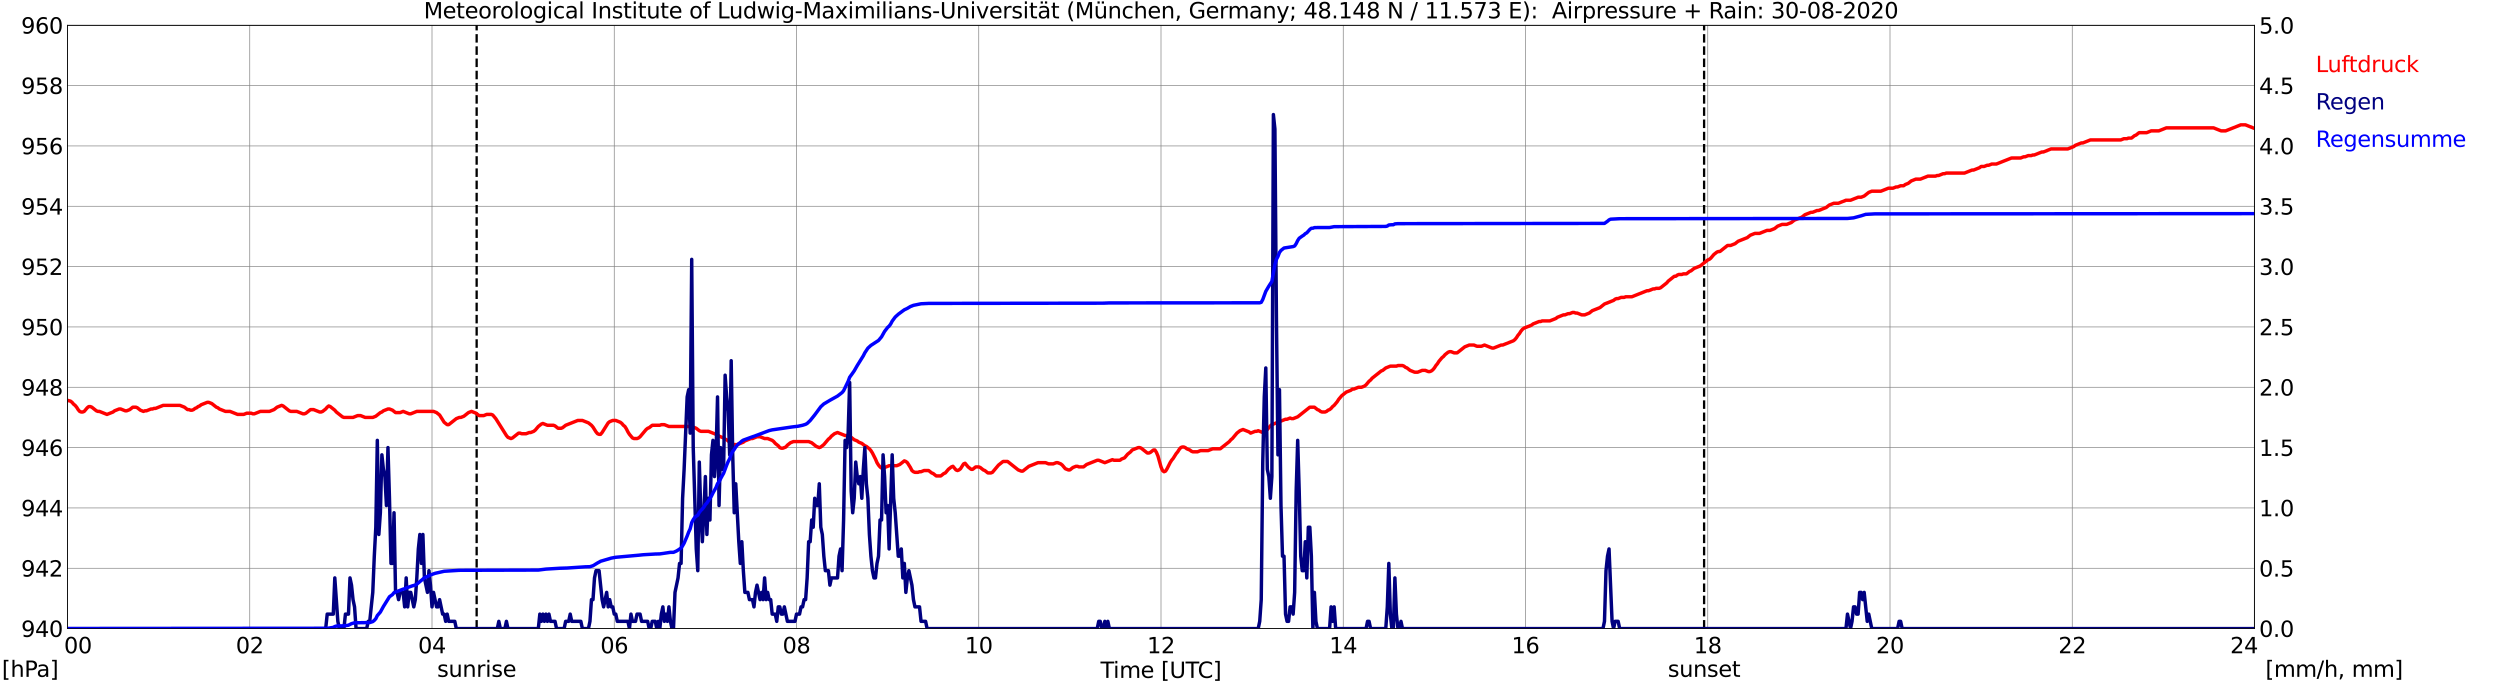 <?xml version="1.0" encoding="utf-8" standalone="no"?>
<!DOCTYPE svg PUBLIC "-//W3C//DTD SVG 1.1//EN"
  "http://www.w3.org/Graphics/SVG/1.1/DTD/svg11.dtd">
<svg xmlns:xlink="http://www.w3.org/1999/xlink" width="1085.4pt" height="296.64pt" viewBox="0 0 1085.4 296.64" xmlns="http://www.w3.org/2000/svg" version="1.1">
 <defs>
  <style type="text/css">*{stroke-linejoin: round; stroke-linecap: butt}</style>
 </defs>
 <g id="figure_1">
  <g id="patch_1">
   <path d="M 0 296.64 
L 1085.4 296.64 
L 1085.4 0 
L 0 0 
z
" style="fill: #ffffff"/>
  </g>
  <g id="axes_1">
   <g id="patch_2">
    <path d="M 29.306 272.909 
L 978.814 272.909 
L 978.814 10.976 
L 29.306 10.976 
z
" style="fill: #ffffff"/>
   </g>
   <g id="patch_3">
    <path d="M 978.814 272.909 
L 978.814 272.909 
L 978.814 10.976 
L 978.814 10.976 
z
" clip-path="url(#pea12cfe983)" style="fill: #d3d3d3; opacity: 0.25; stroke: #d3d3d3; stroke-linejoin: miter"/>
   </g>
   <g id="matplotlib.axis_1">
    <g id="xtick_1">
     <g id="line2d_1">
      <path d="M 29.306 272.909 
L 29.306 10.976 
" clip-path="url(#pea12cfe983)" style="fill: none; stroke: #808080; stroke-width: 0.3; stroke-linecap: square"/>
     </g>
     <g id="line2d_2"/>
     <g id="text_1">
      <!--    00 -->
      <g transform="translate(18.733 283.627) scale(0.095 -0.095)">
       <defs>
        <path id="DejaVuSans-20" transform="scale(0.016)"/>
        <path id="DejaVuSans-30" d="M 2034 4250 
Q 1547 4250 1301 3770 
Q 1056 3291 1056 2328 
Q 1056 1369 1301 889 
Q 1547 409 2034 409 
Q 2525 409 2770 889 
Q 3016 1369 3016 2328 
Q 3016 3291 2770 3770 
Q 2525 4250 2034 4250 
z
M 2034 4750 
Q 2819 4750 3233 4129 
Q 3647 3509 3647 2328 
Q 3647 1150 3233 529 
Q 2819 -91 2034 -91 
Q 1250 -91 836 529 
Q 422 1150 422 2328 
Q 422 3509 836 4129 
Q 1250 4750 2034 4750 
z
" transform="scale(0.016)"/>
       </defs>
       <use xlink:href="#DejaVuSans-20"/>
       <use xlink:href="#DejaVuSans-20" transform="translate(31.787 0)"/>
       <use xlink:href="#DejaVuSans-20" transform="translate(63.574 0)"/>
       <use xlink:href="#DejaVuSans-30" transform="translate(95.361 0)"/>
       <use xlink:href="#DejaVuSans-30" transform="translate(158.984 0)"/>
      </g>
     </g>
    </g>
    <g id="xtick_2">
     <g id="line2d_3">
      <path d="M 108.431 272.909 
L 108.431 10.976 
" clip-path="url(#pea12cfe983)" style="fill: none; stroke: #808080; stroke-width: 0.3; stroke-linecap: square"/>
     </g>
     <g id="line2d_4"/>
     <g id="text_2">
      <!-- 02 -->
      <g transform="translate(102.387 283.627) scale(0.095 -0.095)">
       <defs>
        <path id="DejaVuSans-32" d="M 1228 531 
L 3431 531 
L 3431 0 
L 469 0 
L 469 531 
Q 828 903 1448 1529 
Q 2069 2156 2228 2338 
Q 2531 2678 2651 2914 
Q 2772 3150 2772 3378 
Q 2772 3750 2511 3984 
Q 2250 4219 1831 4219 
Q 1534 4219 1204 4116 
Q 875 4013 500 3803 
L 500 4441 
Q 881 4594 1212 4672 
Q 1544 4750 1819 4750 
Q 2544 4750 2975 4387 
Q 3406 4025 3406 3419 
Q 3406 3131 3298 2873 
Q 3191 2616 2906 2266 
Q 2828 2175 2409 1742 
Q 1991 1309 1228 531 
z
" transform="scale(0.016)"/>
       </defs>
       <use xlink:href="#DejaVuSans-30"/>
       <use xlink:href="#DejaVuSans-32" transform="translate(63.623 0)"/>
      </g>
     </g>
    </g>
    <g id="xtick_3">
     <g id="line2d_5">
      <path d="M 187.557 272.909 
L 187.557 10.976 
" clip-path="url(#pea12cfe983)" style="fill: none; stroke: #808080; stroke-width: 0.3; stroke-linecap: square"/>
     </g>
     <g id="line2d_6"/>
     <g id="text_3">
      <!-- 04 -->
      <g transform="translate(181.513 283.627) scale(0.095 -0.095)">
       <defs>
        <path id="DejaVuSans-34" d="M 2419 4116 
L 825 1625 
L 2419 1625 
L 2419 4116 
z
M 2253 4666 
L 3047 4666 
L 3047 1625 
L 3713 1625 
L 3713 1100 
L 3047 1100 
L 3047 0 
L 2419 0 
L 2419 1100 
L 313 1100 
L 313 1709 
L 2253 4666 
z
" transform="scale(0.016)"/>
       </defs>
       <use xlink:href="#DejaVuSans-30"/>
       <use xlink:href="#DejaVuSans-34" transform="translate(63.623 0)"/>
      </g>
     </g>
    </g>
    <g id="xtick_4">
     <g id="line2d_7">
      <path d="M 266.683 272.909 
L 266.683 10.976 
" clip-path="url(#pea12cfe983)" style="fill: none; stroke: #808080; stroke-width: 0.3; stroke-linecap: square"/>
     </g>
     <g id="line2d_8"/>
     <g id="text_4">
      <!-- 06 -->
      <g transform="translate(260.638 283.627) scale(0.095 -0.095)">
       <defs>
        <path id="DejaVuSans-36" d="M 2113 2584 
Q 1688 2584 1439 2293 
Q 1191 2003 1191 1497 
Q 1191 994 1439 701 
Q 1688 409 2113 409 
Q 2538 409 2786 701 
Q 3034 994 3034 1497 
Q 3034 2003 2786 2293 
Q 2538 2584 2113 2584 
z
M 3366 4563 
L 3366 3988 
Q 3128 4100 2886 4159 
Q 2644 4219 2406 4219 
Q 1781 4219 1451 3797 
Q 1122 3375 1075 2522 
Q 1259 2794 1537 2939 
Q 1816 3084 2150 3084 
Q 2853 3084 3261 2657 
Q 3669 2231 3669 1497 
Q 3669 778 3244 343 
Q 2819 -91 2113 -91 
Q 1303 -91 875 529 
Q 447 1150 447 2328 
Q 447 3434 972 4092 
Q 1497 4750 2381 4750 
Q 2619 4750 2861 4703 
Q 3103 4656 3366 4563 
z
" transform="scale(0.016)"/>
       </defs>
       <use xlink:href="#DejaVuSans-30"/>
       <use xlink:href="#DejaVuSans-36" transform="translate(63.623 0)"/>
      </g>
     </g>
    </g>
    <g id="xtick_5">
     <g id="line2d_9">
      <path d="M 345.808 272.909 
L 345.808 10.976 
" clip-path="url(#pea12cfe983)" style="fill: none; stroke: #808080; stroke-width: 0.3; stroke-linecap: square"/>
     </g>
     <g id="line2d_10"/>
     <g id="text_5">
      <!-- 08 -->
      <g transform="translate(339.764 283.627) scale(0.095 -0.095)">
       <defs>
        <path id="DejaVuSans-38" d="M 2034 2216 
Q 1584 2216 1326 1975 
Q 1069 1734 1069 1313 
Q 1069 891 1326 650 
Q 1584 409 2034 409 
Q 2484 409 2743 651 
Q 3003 894 3003 1313 
Q 3003 1734 2745 1975 
Q 2488 2216 2034 2216 
z
M 1403 2484 
Q 997 2584 770 2862 
Q 544 3141 544 3541 
Q 544 4100 942 4425 
Q 1341 4750 2034 4750 
Q 2731 4750 3128 4425 
Q 3525 4100 3525 3541 
Q 3525 3141 3298 2862 
Q 3072 2584 2669 2484 
Q 3125 2378 3379 2068 
Q 3634 1759 3634 1313 
Q 3634 634 3220 271 
Q 2806 -91 2034 -91 
Q 1263 -91 848 271 
Q 434 634 434 1313 
Q 434 1759 690 2068 
Q 947 2378 1403 2484 
z
M 1172 3481 
Q 1172 3119 1398 2916 
Q 1625 2713 2034 2713 
Q 2441 2713 2670 2916 
Q 2900 3119 2900 3481 
Q 2900 3844 2670 4047 
Q 2441 4250 2034 4250 
Q 1625 4250 1398 4047 
Q 1172 3844 1172 3481 
z
" transform="scale(0.016)"/>
       </defs>
       <use xlink:href="#DejaVuSans-30"/>
       <use xlink:href="#DejaVuSans-38" transform="translate(63.623 0)"/>
      </g>
     </g>
    </g>
    <g id="xtick_6">
     <g id="line2d_11">
      <path d="M 424.934 272.909 
L 424.934 10.976 
" clip-path="url(#pea12cfe983)" style="fill: none; stroke: #808080; stroke-width: 0.3; stroke-linecap: square"/>
     </g>
     <g id="line2d_12"/>
     <g id="text_6">
      <!-- 10 -->
      <g transform="translate(418.89 283.627) scale(0.095 -0.095)">
       <defs>
        <path id="DejaVuSans-31" d="M 794 531 
L 1825 531 
L 1825 4091 
L 703 3866 
L 703 4441 
L 1819 4666 
L 2450 4666 
L 2450 531 
L 3481 531 
L 3481 0 
L 794 0 
L 794 531 
z
" transform="scale(0.016)"/>
       </defs>
       <use xlink:href="#DejaVuSans-31"/>
       <use xlink:href="#DejaVuSans-30" transform="translate(63.623 0)"/>
      </g>
     </g>
    </g>
    <g id="xtick_7">
     <g id="line2d_13">
      <path d="M 504.06 272.909 
L 504.06 10.976 
" clip-path="url(#pea12cfe983)" style="fill: none; stroke: #808080; stroke-width: 0.3; stroke-linecap: square"/>
     </g>
     <g id="line2d_14"/>
     <g id="text_7">
      <!-- 12 -->
      <g transform="translate(498.015 283.627) scale(0.095 -0.095)">
       <use xlink:href="#DejaVuSans-31"/>
       <use xlink:href="#DejaVuSans-32" transform="translate(63.623 0)"/>
      </g>
     </g>
    </g>
    <g id="xtick_8">
     <g id="line2d_15">
      <path d="M 583.185 272.909 
L 583.185 10.976 
" clip-path="url(#pea12cfe983)" style="fill: none; stroke: #808080; stroke-width: 0.3; stroke-linecap: square"/>
     </g>
     <g id="line2d_16"/>
     <g id="text_8">
      <!-- 14 -->
      <g transform="translate(577.141 283.627) scale(0.095 -0.095)">
       <use xlink:href="#DejaVuSans-31"/>
       <use xlink:href="#DejaVuSans-34" transform="translate(63.623 0)"/>
      </g>
     </g>
    </g>
    <g id="xtick_9">
     <g id="line2d_17">
      <path d="M 662.311 272.909 
L 662.311 10.976 
" clip-path="url(#pea12cfe983)" style="fill: none; stroke: #808080; stroke-width: 0.3; stroke-linecap: square"/>
     </g>
     <g id="line2d_18"/>
     <g id="text_9">
      <!-- 16 -->
      <g transform="translate(656.267 283.627) scale(0.095 -0.095)">
       <use xlink:href="#DejaVuSans-31"/>
       <use xlink:href="#DejaVuSans-36" transform="translate(63.623 0)"/>
      </g>
     </g>
    </g>
    <g id="xtick_10">
     <g id="line2d_19">
      <path d="M 741.437 272.909 
L 741.437 10.976 
" clip-path="url(#pea12cfe983)" style="fill: none; stroke: #808080; stroke-width: 0.3; stroke-linecap: square"/>
     </g>
     <g id="line2d_20"/>
     <g id="text_10">
      <!-- 18 -->
      <g transform="translate(735.392 283.627) scale(0.095 -0.095)">
       <use xlink:href="#DejaVuSans-31"/>
       <use xlink:href="#DejaVuSans-38" transform="translate(63.623 0)"/>
      </g>
     </g>
    </g>
    <g id="xtick_11">
     <g id="line2d_21">
      <path d="M 820.562 272.909 
L 820.562 10.976 
" clip-path="url(#pea12cfe983)" style="fill: none; stroke: #808080; stroke-width: 0.3; stroke-linecap: square"/>
     </g>
     <g id="line2d_22"/>
     <g id="text_11">
      <!-- 20 -->
      <g transform="translate(814.518 283.627) scale(0.095 -0.095)">
       <use xlink:href="#DejaVuSans-32"/>
       <use xlink:href="#DejaVuSans-30" transform="translate(63.623 0)"/>
      </g>
     </g>
    </g>
    <g id="xtick_12">
     <g id="line2d_23">
      <path d="M 899.688 272.909 
L 899.688 10.976 
" clip-path="url(#pea12cfe983)" style="fill: none; stroke: #808080; stroke-width: 0.3; stroke-linecap: square"/>
     </g>
     <g id="line2d_24"/>
     <g id="text_12">
      <!-- 22 -->
      <g transform="translate(893.644 283.627) scale(0.095 -0.095)">
       <use xlink:href="#DejaVuSans-32"/>
       <use xlink:href="#DejaVuSans-32" transform="translate(63.623 0)"/>
      </g>
     </g>
    </g>
    <g id="xtick_13">
     <g id="line2d_25">
      <path d="M 978.814 272.909 
L 978.814 10.976 
" clip-path="url(#pea12cfe983)" style="fill: none; stroke: #808080; stroke-width: 0.3; stroke-linecap: square"/>
     </g>
     <g id="line2d_26"/>
     <g id="text_13">
      <!-- 24    -->
      <g transform="translate(968.241 283.627) scale(0.095 -0.095)">
       <use xlink:href="#DejaVuSans-32"/>
       <use xlink:href="#DejaVuSans-34" transform="translate(63.623 0)"/>
       <use xlink:href="#DejaVuSans-20" transform="translate(127.246 0)"/>
       <use xlink:href="#DejaVuSans-20" transform="translate(159.033 0)"/>
       <use xlink:href="#DejaVuSans-20" transform="translate(190.82 0)"/>
      </g>
     </g>
    </g>
    <g id="text_14">
     <!-- Time [UTC] -->
     <g transform="translate(477.806 294.322) scale(0.095 -0.095)">
      <defs>
       <path id="DejaVuSans-54" d="M -19 4666 
L 3928 4666 
L 3928 4134 
L 2272 4134 
L 2272 0 
L 1638 0 
L 1638 4134 
L -19 4134 
L -19 4666 
z
" transform="scale(0.016)"/>
       <path id="DejaVuSans-69" d="M 603 3500 
L 1178 3500 
L 1178 0 
L 603 0 
L 603 3500 
z
M 603 4863 
L 1178 4863 
L 1178 4134 
L 603 4134 
L 603 4863 
z
" transform="scale(0.016)"/>
       <path id="DejaVuSans-6d" d="M 3328 2828 
Q 3544 3216 3844 3400 
Q 4144 3584 4550 3584 
Q 5097 3584 5394 3201 
Q 5691 2819 5691 2113 
L 5691 0 
L 5113 0 
L 5113 2094 
Q 5113 2597 4934 2840 
Q 4756 3084 4391 3084 
Q 3944 3084 3684 2787 
Q 3425 2491 3425 1978 
L 3425 0 
L 2847 0 
L 2847 2094 
Q 2847 2600 2669 2842 
Q 2491 3084 2119 3084 
Q 1678 3084 1418 2786 
Q 1159 2488 1159 1978 
L 1159 0 
L 581 0 
L 581 3500 
L 1159 3500 
L 1159 2956 
Q 1356 3278 1631 3431 
Q 1906 3584 2284 3584 
Q 2666 3584 2933 3390 
Q 3200 3197 3328 2828 
z
" transform="scale(0.016)"/>
       <path id="DejaVuSans-65" d="M 3597 1894 
L 3597 1613 
L 953 1613 
Q 991 1019 1311 708 
Q 1631 397 2203 397 
Q 2534 397 2845 478 
Q 3156 559 3463 722 
L 3463 178 
Q 3153 47 2828 -22 
Q 2503 -91 2169 -91 
Q 1331 -91 842 396 
Q 353 884 353 1716 
Q 353 2575 817 3079 
Q 1281 3584 2069 3584 
Q 2775 3584 3186 3129 
Q 3597 2675 3597 1894 
z
M 3022 2063 
Q 3016 2534 2758 2815 
Q 2500 3097 2075 3097 
Q 1594 3097 1305 2825 
Q 1016 2553 972 2059 
L 3022 2063 
z
" transform="scale(0.016)"/>
       <path id="DejaVuSans-5b" d="M 550 4863 
L 1875 4863 
L 1875 4416 
L 1125 4416 
L 1125 -397 
L 1875 -397 
L 1875 -844 
L 550 -844 
L 550 4863 
z
" transform="scale(0.016)"/>
       <path id="DejaVuSans-55" d="M 556 4666 
L 1191 4666 
L 1191 1831 
Q 1191 1081 1462 751 
Q 1734 422 2344 422 
Q 2950 422 3222 751 
Q 3494 1081 3494 1831 
L 3494 4666 
L 4128 4666 
L 4128 1753 
Q 4128 841 3676 375 
Q 3225 -91 2344 -91 
Q 1459 -91 1007 375 
Q 556 841 556 1753 
L 556 4666 
z
" transform="scale(0.016)"/>
       <path id="DejaVuSans-43" d="M 4122 4306 
L 4122 3641 
Q 3803 3938 3442 4084 
Q 3081 4231 2675 4231 
Q 1875 4231 1450 3742 
Q 1025 3253 1025 2328 
Q 1025 1406 1450 917 
Q 1875 428 2675 428 
Q 3081 428 3442 575 
Q 3803 722 4122 1019 
L 4122 359 
Q 3791 134 3420 21 
Q 3050 -91 2638 -91 
Q 1578 -91 968 557 
Q 359 1206 359 2328 
Q 359 3453 968 4101 
Q 1578 4750 2638 4750 
Q 3056 4750 3426 4639 
Q 3797 4528 4122 4306 
z
" transform="scale(0.016)"/>
       <path id="DejaVuSans-5d" d="M 1947 4863 
L 1947 -844 
L 622 -844 
L 622 -397 
L 1369 -397 
L 1369 4416 
L 622 4416 
L 622 4863 
L 1947 4863 
z
" transform="scale(0.016)"/>
      </defs>
      <use xlink:href="#DejaVuSans-54"/>
      <use xlink:href="#DejaVuSans-69" transform="translate(57.959 0)"/>
      <use xlink:href="#DejaVuSans-6d" transform="translate(85.742 0)"/>
      <use xlink:href="#DejaVuSans-65" transform="translate(183.154 0)"/>
      <use xlink:href="#DejaVuSans-20" transform="translate(244.678 0)"/>
      <use xlink:href="#DejaVuSans-5b" transform="translate(276.465 0)"/>
      <use xlink:href="#DejaVuSans-55" transform="translate(315.479 0)"/>
      <use xlink:href="#DejaVuSans-54" transform="translate(388.672 0)"/>
      <use xlink:href="#DejaVuSans-43" transform="translate(443.881 0)"/>
      <use xlink:href="#DejaVuSans-5d" transform="translate(513.705 0)"/>
     </g>
    </g>
   </g>
   <g id="matplotlib.axis_2">
    <g id="ytick_1">
     <g id="line2d_27">
      <path d="M 29.306 272.909 
L 978.814 272.909 
" clip-path="url(#pea12cfe983)" style="fill: none; stroke: #808080; stroke-width: 0.3; stroke-linecap: square"/>
     </g>
     <g id="line2d_28"/>
     <g id="text_15">
      <!-- 940 -->
      <g transform="translate(9.173 276.518) scale(0.095 -0.095)">
       <defs>
        <path id="DejaVuSans-39" d="M 703 97 
L 703 672 
Q 941 559 1184 500 
Q 1428 441 1663 441 
Q 2288 441 2617 861 
Q 2947 1281 2994 2138 
Q 2813 1869 2534 1725 
Q 2256 1581 1919 1581 
Q 1219 1581 811 2004 
Q 403 2428 403 3163 
Q 403 3881 828 4315 
Q 1253 4750 1959 4750 
Q 2769 4750 3195 4129 
Q 3622 3509 3622 2328 
Q 3622 1225 3098 567 
Q 2575 -91 1691 -91 
Q 1453 -91 1209 -44 
Q 966 3 703 97 
z
M 1959 2075 
Q 2384 2075 2632 2365 
Q 2881 2656 2881 3163 
Q 2881 3666 2632 3958 
Q 2384 4250 1959 4250 
Q 1534 4250 1286 3958 
Q 1038 3666 1038 3163 
Q 1038 2656 1286 2365 
Q 1534 2075 1959 2075 
z
" transform="scale(0.016)"/>
       </defs>
       <use xlink:href="#DejaVuSans-39"/>
       <use xlink:href="#DejaVuSans-34" transform="translate(63.623 0)"/>
       <use xlink:href="#DejaVuSans-30" transform="translate(127.246 0)"/>
      </g>
     </g>
    </g>
    <g id="ytick_2">
     <g id="line2d_29">
      <path d="M 29.306 246.715 
L 978.814 246.715 
" clip-path="url(#pea12cfe983)" style="fill: none; stroke: #808080; stroke-width: 0.3; stroke-linecap: square"/>
     </g>
     <g id="line2d_30"/>
     <g id="text_16">
      <!-- 942 -->
      <g transform="translate(9.173 250.325) scale(0.095 -0.095)">
       <use xlink:href="#DejaVuSans-39"/>
       <use xlink:href="#DejaVuSans-34" transform="translate(63.623 0)"/>
       <use xlink:href="#DejaVuSans-32" transform="translate(127.246 0)"/>
      </g>
     </g>
    </g>
    <g id="ytick_3">
     <g id="line2d_31">
      <path d="M 29.306 220.522 
L 978.814 220.522 
" clip-path="url(#pea12cfe983)" style="fill: none; stroke: #808080; stroke-width: 0.3; stroke-linecap: square"/>
     </g>
     <g id="line2d_32"/>
     <g id="text_17">
      <!-- 944 -->
      <g transform="translate(9.173 224.131) scale(0.095 -0.095)">
       <use xlink:href="#DejaVuSans-39"/>
       <use xlink:href="#DejaVuSans-34" transform="translate(63.623 0)"/>
       <use xlink:href="#DejaVuSans-34" transform="translate(127.246 0)"/>
      </g>
     </g>
    </g>
    <g id="ytick_4">
     <g id="line2d_33">
      <path d="M 29.306 194.329 
L 978.814 194.329 
" clip-path="url(#pea12cfe983)" style="fill: none; stroke: #808080; stroke-width: 0.3; stroke-linecap: square"/>
     </g>
     <g id="line2d_34"/>
     <g id="text_18">
      <!-- 946 -->
      <g transform="translate(9.173 197.938) scale(0.095 -0.095)">
       <use xlink:href="#DejaVuSans-39"/>
       <use xlink:href="#DejaVuSans-34" transform="translate(63.623 0)"/>
       <use xlink:href="#DejaVuSans-36" transform="translate(127.246 0)"/>
      </g>
     </g>
    </g>
    <g id="ytick_5">
     <g id="line2d_35">
      <path d="M 29.306 168.136 
L 978.814 168.136 
" clip-path="url(#pea12cfe983)" style="fill: none; stroke: #808080; stroke-width: 0.3; stroke-linecap: square"/>
     </g>
     <g id="line2d_36"/>
     <g id="text_19">
      <!-- 948 -->
      <g transform="translate(9.173 171.745) scale(0.095 -0.095)">
       <use xlink:href="#DejaVuSans-39"/>
       <use xlink:href="#DejaVuSans-34" transform="translate(63.623 0)"/>
       <use xlink:href="#DejaVuSans-38" transform="translate(127.246 0)"/>
      </g>
     </g>
    </g>
    <g id="ytick_6">
     <g id="line2d_37">
      <path d="M 29.306 141.942 
L 978.814 141.942 
" clip-path="url(#pea12cfe983)" style="fill: none; stroke: #808080; stroke-width: 0.3; stroke-linecap: square"/>
     </g>
     <g id="line2d_38"/>
     <g id="text_20">
      <!-- 950 -->
      <g transform="translate(9.173 145.551) scale(0.095 -0.095)">
       <defs>
        <path id="DejaVuSans-35" d="M 691 4666 
L 3169 4666 
L 3169 4134 
L 1269 4134 
L 1269 2991 
Q 1406 3038 1543 3061 
Q 1681 3084 1819 3084 
Q 2600 3084 3056 2656 
Q 3513 2228 3513 1497 
Q 3513 744 3044 326 
Q 2575 -91 1722 -91 
Q 1428 -91 1123 -41 
Q 819 9 494 109 
L 494 744 
Q 775 591 1075 516 
Q 1375 441 1709 441 
Q 2250 441 2565 725 
Q 2881 1009 2881 1497 
Q 2881 1984 2565 2268 
Q 2250 2553 1709 2553 
Q 1456 2553 1204 2497 
Q 953 2441 691 2322 
L 691 4666 
z
" transform="scale(0.016)"/>
       </defs>
       <use xlink:href="#DejaVuSans-39"/>
       <use xlink:href="#DejaVuSans-35" transform="translate(63.623 0)"/>
       <use xlink:href="#DejaVuSans-30" transform="translate(127.246 0)"/>
      </g>
     </g>
    </g>
    <g id="ytick_7">
     <g id="line2d_39">
      <path d="M 29.306 115.749 
L 978.814 115.749 
" clip-path="url(#pea12cfe983)" style="fill: none; stroke: #808080; stroke-width: 0.3; stroke-linecap: square"/>
     </g>
     <g id="line2d_40"/>
     <g id="text_21">
      <!-- 952 -->
      <g transform="translate(9.173 119.358) scale(0.095 -0.095)">
       <use xlink:href="#DejaVuSans-39"/>
       <use xlink:href="#DejaVuSans-35" transform="translate(63.623 0)"/>
       <use xlink:href="#DejaVuSans-32" transform="translate(127.246 0)"/>
      </g>
     </g>
    </g>
    <g id="ytick_8">
     <g id="line2d_41">
      <path d="M 29.306 89.556 
L 978.814 89.556 
" clip-path="url(#pea12cfe983)" style="fill: none; stroke: #808080; stroke-width: 0.3; stroke-linecap: square"/>
     </g>
     <g id="line2d_42"/>
     <g id="text_22">
      <!-- 954 -->
      <g transform="translate(9.173 93.165) scale(0.095 -0.095)">
       <use xlink:href="#DejaVuSans-39"/>
       <use xlink:href="#DejaVuSans-35" transform="translate(63.623 0)"/>
       <use xlink:href="#DejaVuSans-34" transform="translate(127.246 0)"/>
      </g>
     </g>
    </g>
    <g id="ytick_9">
     <g id="line2d_43">
      <path d="M 29.306 63.362 
L 978.814 63.362 
" clip-path="url(#pea12cfe983)" style="fill: none; stroke: #808080; stroke-width: 0.3; stroke-linecap: square"/>
     </g>
     <g id="line2d_44"/>
     <g id="text_23">
      <!-- 956 -->
      <g transform="translate(9.173 66.972) scale(0.095 -0.095)">
       <use xlink:href="#DejaVuSans-39"/>
       <use xlink:href="#DejaVuSans-35" transform="translate(63.623 0)"/>
       <use xlink:href="#DejaVuSans-36" transform="translate(127.246 0)"/>
      </g>
     </g>
    </g>
    <g id="ytick_10">
     <g id="line2d_45">
      <path d="M 29.306 37.169 
L 978.814 37.169 
" clip-path="url(#pea12cfe983)" style="fill: none; stroke: #808080; stroke-width: 0.3; stroke-linecap: square"/>
     </g>
     <g id="line2d_46"/>
     <g id="text_24">
      <!-- 958 -->
      <g transform="translate(9.173 40.778) scale(0.095 -0.095)">
       <use xlink:href="#DejaVuSans-39"/>
       <use xlink:href="#DejaVuSans-35" transform="translate(63.623 0)"/>
       <use xlink:href="#DejaVuSans-38" transform="translate(127.246 0)"/>
      </g>
     </g>
    </g>
    <g id="ytick_11">
     <g id="line2d_47">
      <path d="M 29.306 10.976 
L 978.814 10.976 
" clip-path="url(#pea12cfe983)" style="fill: none; stroke: #808080; stroke-width: 0.3; stroke-linecap: square"/>
     </g>
     <g id="line2d_48"/>
     <g id="text_25">
      <!-- 960 -->
      <g transform="translate(9.173 14.585) scale(0.095 -0.095)">
       <use xlink:href="#DejaVuSans-39"/>
       <use xlink:href="#DejaVuSans-36" transform="translate(63.623 0)"/>
       <use xlink:href="#DejaVuSans-30" transform="translate(127.246 0)"/>
      </g>
     </g>
    </g>
   </g>
   <g id="line2d_49">
    <path d="M 206.943 272.909 
L 206.943 10.976 
" clip-path="url(#pea12cfe983)" style="fill: none; stroke-dasharray: 3.7,1.6; stroke-dashoffset: 0; stroke: #000000"/>
   </g>
   <g id="line2d_50">
    <path d="M 739.854 272.909 
L 739.854 10.976 
" clip-path="url(#pea12cfe983)" style="fill: none; stroke-dasharray: 3.7,1.6; stroke-dashoffset: 0; stroke: #000000"/>
   </g>
   <g id="line2d_51">
    <path d="M 29.306 173.811 
L 30.625 174.16 
L 31.284 174.684 
L 31.943 175.47 
L 32.603 175.994 
L 33.262 176.779 
L 33.921 177.827 
L 34.581 178.613 
L 35.24 178.875 
L 35.9 178.875 
L 36.559 178.613 
L 37.878 177.041 
L 38.537 176.517 
L 39.197 176.517 
L 39.856 176.779 
L 41.834 178.351 
L 42.493 178.613 
L 43.153 178.613 
L 46.45 179.923 
L 49.087 178.875 
L 49.747 178.351 
L 51.725 177.565 
L 52.384 177.565 
L 54.362 178.351 
L 55.022 178.351 
L 56.34 177.827 
L 57.659 176.779 
L 58.978 176.779 
L 59.637 177.041 
L 60.956 178.089 
L 62.275 178.613 
L 62.934 178.351 
L 63.594 178.351 
L 65.572 177.565 
L 66.231 177.565 
L 66.89 177.303 
L 67.55 177.303 
L 70.847 175.994 
L 78.1 175.994 
L 80.078 176.779 
L 81.397 177.827 
L 82.056 177.827 
L 82.716 178.089 
L 83.375 178.089 
L 84.034 177.827 
L 84.694 177.303 
L 85.353 177.041 
L 86.013 176.517 
L 86.672 176.255 
L 87.331 175.732 
L 89.969 174.684 
L 90.628 174.684 
L 91.947 175.208 
L 93.925 176.779 
L 94.584 177.041 
L 95.244 177.565 
L 97.881 178.613 
L 99.86 178.613 
L 103.156 179.923 
L 105.794 179.923 
L 107.113 179.399 
L 109.091 179.399 
L 109.75 179.661 
L 110.41 179.661 
L 113.047 178.613 
L 117.003 178.613 
L 118.982 177.827 
L 120.3 176.779 
L 122.278 175.994 
L 122.938 176.255 
L 125.575 178.351 
L 126.235 178.613 
L 128.872 178.613 
L 131.51 179.661 
L 132.169 179.661 
L 132.829 179.399 
L 134.807 177.827 
L 136.125 177.827 
L 138.763 178.875 
L 139.422 178.875 
L 140.082 178.613 
L 141.4 177.565 
L 142.06 176.779 
L 142.719 176.255 
L 143.379 176.517 
L 145.357 178.089 
L 146.016 178.875 
L 148.654 180.97 
L 149.313 181.232 
L 153.269 181.232 
L 155.247 180.446 
L 156.566 180.446 
L 158.544 181.232 
L 161.841 181.232 
L 163.16 180.708 
L 165.138 179.137 
L 165.798 178.875 
L 166.457 178.351 
L 168.435 177.565 
L 169.094 177.565 
L 170.413 178.089 
L 171.732 179.137 
L 173.71 179.137 
L 175.029 178.613 
L 177.666 179.661 
L 178.326 179.661 
L 180.963 178.613 
L 188.216 178.613 
L 189.535 179.137 
L 190.854 180.184 
L 192.832 183.328 
L 194.151 184.375 
L 194.81 184.375 
L 198.107 181.756 
L 199.426 181.232 
L 200.085 181.232 
L 201.404 180.708 
L 203.382 179.137 
L 204.701 178.613 
L 206.679 179.399 
L 207.998 180.446 
L 209.976 180.446 
L 211.295 179.923 
L 213.273 179.923 
L 213.932 180.184 
L 215.251 181.756 
L 219.867 189.09 
L 220.526 189.876 
L 221.845 190.4 
L 222.504 190.138 
L 225.142 188.042 
L 225.801 188.042 
L 226.461 188.304 
L 228.439 188.304 
L 229.757 187.781 
L 230.417 187.781 
L 231.736 187.257 
L 232.395 186.733 
L 233.714 185.161 
L 235.033 184.113 
L 235.692 183.852 
L 237.67 184.637 
L 240.308 184.637 
L 240.967 184.899 
L 242.286 185.947 
L 243.604 185.947 
L 244.264 185.685 
L 245.583 184.637 
L 250.858 182.542 
L 252.836 182.542 
L 255.473 183.59 
L 256.792 184.637 
L 257.451 185.423 
L 258.77 187.519 
L 259.43 188.304 
L 260.089 188.566 
L 260.748 188.566 
L 261.408 187.781 
L 264.045 183.59 
L 264.705 183.066 
L 266.023 182.542 
L 267.342 182.542 
L 269.32 183.328 
L 269.98 183.852 
L 270.639 184.637 
L 271.298 185.161 
L 271.958 186.209 
L 272.617 187.519 
L 273.277 188.566 
L 274.595 190.138 
L 275.255 190.4 
L 276.573 190.4 
L 277.233 190.138 
L 277.892 189.614 
L 280.53 186.471 
L 281.189 185.947 
L 281.849 185.685 
L 283.167 184.637 
L 286.464 184.637 
L 287.124 184.375 
L 288.442 184.375 
L 290.42 185.161 
L 300.311 185.161 
L 302.289 185.947 
L 303.608 186.995 
L 304.267 187.257 
L 307.564 187.257 
L 311.521 188.828 
L 312.18 189.352 
L 314.158 190.138 
L 314.818 190.662 
L 315.477 190.924 
L 317.455 192.495 
L 318.774 193.019 
L 320.093 193.019 
L 322.73 191.971 
L 323.39 191.448 
L 326.027 190.4 
L 326.686 190.4 
L 328.665 189.614 
L 329.983 189.614 
L 331.961 190.4 
L 333.28 190.4 
L 335.258 191.186 
L 335.918 191.71 
L 336.577 192.495 
L 337.896 193.543 
L 338.555 194.329 
L 339.215 194.591 
L 339.874 194.591 
L 341.193 194.067 
L 341.852 193.281 
L 343.171 192.233 
L 344.49 191.71 
L 351.083 191.71 
L 352.402 192.233 
L 354.38 193.805 
L 355.699 194.329 
L 356.359 194.067 
L 357.677 193.019 
L 359.655 190.662 
L 360.315 190.138 
L 360.974 189.352 
L 362.293 188.304 
L 363.612 187.781 
L 366.909 189.09 
L 367.568 189.09 
L 369.546 189.876 
L 370.865 190.924 
L 372.184 191.448 
L 372.843 191.971 
L 374.162 192.495 
L 375.481 193.543 
L 376.14 193.805 
L 377.459 194.853 
L 378.118 195.639 
L 378.777 196.686 
L 380.096 199.306 
L 380.756 200.877 
L 381.415 201.925 
L 382.074 202.711 
L 382.734 203.235 
L 383.393 203.235 
L 386.031 202.187 
L 389.328 202.187 
L 390.646 201.663 
L 392.624 200.091 
L 393.284 200.353 
L 393.943 200.877 
L 395.262 202.973 
L 395.921 204.282 
L 396.581 204.806 
L 397.24 205.068 
L 398.559 205.068 
L 399.218 204.806 
L 399.878 204.806 
L 401.196 204.282 
L 403.175 204.282 
L 404.493 205.33 
L 405.153 205.592 
L 406.471 206.64 
L 408.45 206.64 
L 409.768 205.592 
L 410.428 205.33 
L 411.746 203.758 
L 413.065 202.711 
L 413.725 202.449 
L 415.043 204.02 
L 415.703 204.282 
L 416.362 204.02 
L 417.022 203.497 
L 418.34 201.401 
L 419 201.139 
L 420.318 202.711 
L 421.637 203.758 
L 422.297 203.758 
L 423.615 202.711 
L 424.934 202.711 
L 425.593 202.973 
L 426.912 204.02 
L 427.572 204.282 
L 428.89 205.33 
L 430.209 205.33 
L 430.869 205.068 
L 433.506 201.925 
L 435.484 200.353 
L 437.462 200.353 
L 442.078 204.02 
L 443.397 204.544 
L 444.056 204.544 
L 446.694 202.449 
L 450.65 200.877 
L 453.947 200.877 
L 455.266 201.401 
L 457.244 201.401 
L 458.563 200.877 
L 459.222 200.877 
L 460.541 201.401 
L 461.2 201.925 
L 462.519 203.497 
L 463.838 204.02 
L 464.497 204.02 
L 465.816 202.973 
L 467.134 202.449 
L 467.794 202.449 
L 468.453 202.711 
L 470.431 202.711 
L 471.75 201.663 
L 476.366 199.829 
L 477.025 199.829 
L 479.663 200.877 
L 482.96 199.568 
L 483.619 199.829 
L 486.256 199.829 
L 486.916 199.306 
L 488.235 198.782 
L 489.553 197.21 
L 490.872 196.162 
L 491.532 195.377 
L 494.169 194.329 
L 494.828 194.329 
L 495.488 194.591 
L 498.125 196.686 
L 498.785 196.686 
L 499.444 196.424 
L 500.763 195.377 
L 501.422 195.377 
L 502.082 196.424 
L 502.741 197.996 
L 504.06 202.711 
L 504.719 204.282 
L 505.379 204.806 
L 506.038 204.544 
L 506.697 203.497 
L 508.016 200.877 
L 508.675 199.829 
L 509.335 199.044 
L 510.654 196.948 
L 511.313 196.162 
L 511.972 195.115 
L 512.632 194.329 
L 513.291 194.067 
L 513.95 194.067 
L 514.61 194.329 
L 515.269 194.853 
L 516.588 195.377 
L 517.247 195.9 
L 517.907 196.162 
L 519.885 196.162 
L 521.204 195.639 
L 524.501 195.639 
L 526.479 194.853 
L 529.776 194.853 
L 533.732 191.71 
L 534.391 190.924 
L 535.051 190.4 
L 537.029 188.042 
L 538.348 186.995 
L 539.666 186.471 
L 542.304 187.519 
L 542.963 188.042 
L 544.941 187.257 
L 545.601 187.257 
L 546.26 186.995 
L 548.238 187.781 
L 548.898 187.519 
L 550.216 186.471 
L 551.535 184.899 
L 552.195 184.375 
L 558.129 182.018 
L 558.788 182.018 
L 560.107 181.494 
L 560.766 181.756 
L 561.426 181.756 
L 563.404 180.97 
L 568.679 176.779 
L 570.657 176.779 
L 571.976 177.827 
L 572.635 178.089 
L 573.295 178.613 
L 573.954 178.875 
L 575.273 178.875 
L 575.932 178.613 
L 576.592 178.089 
L 577.251 177.827 
L 577.91 177.303 
L 578.57 176.517 
L 579.229 175.994 
L 580.548 174.422 
L 581.207 173.374 
L 582.526 171.803 
L 584.504 170.231 
L 586.482 169.445 
L 587.142 168.921 
L 587.801 168.921 
L 589.779 168.136 
L 591.098 168.136 
L 592.417 167.612 
L 593.076 167.088 
L 594.395 165.516 
L 595.054 164.992 
L 595.714 164.207 
L 599.67 161.063 
L 600.329 160.801 
L 601.648 159.754 
L 603.626 158.968 
L 606.264 158.968 
L 606.923 158.706 
L 608.901 158.706 
L 609.561 158.968 
L 610.22 159.492 
L 610.879 159.754 
L 612.198 160.801 
L 614.176 161.587 
L 615.495 161.587 
L 617.473 160.801 
L 618.792 160.801 
L 620.111 161.325 
L 620.77 161.325 
L 621.429 161.063 
L 622.089 160.539 
L 622.748 159.754 
L 623.408 158.706 
L 624.067 157.92 
L 624.726 156.872 
L 626.045 155.301 
L 626.705 154.777 
L 627.364 153.991 
L 628.683 152.943 
L 629.342 152.681 
L 630.001 152.681 
L 631.32 153.205 
L 632.639 153.205 
L 635.936 150.586 
L 637.914 149.8 
L 639.892 149.8 
L 641.211 150.324 
L 643.189 150.324 
L 644.508 149.8 
L 647.805 151.11 
L 648.464 151.11 
L 651.761 149.8 
L 652.42 149.8 
L 657.036 147.967 
L 657.695 147.443 
L 658.355 146.657 
L 659.014 145.609 
L 659.674 144.824 
L 660.333 143.776 
L 660.992 142.99 
L 661.652 142.466 
L 664.949 141.156 
L 665.608 140.633 
L 668.246 139.585 
L 668.905 139.585 
L 669.564 139.323 
L 672.861 139.323 
L 675.499 138.275 
L 676.158 137.751 
L 678.796 136.704 
L 679.455 136.704 
L 680.774 136.18 
L 681.433 136.18 
L 682.752 135.656 
L 683.411 135.656 
L 684.071 135.918 
L 684.73 135.918 
L 686.708 136.704 
L 688.027 136.704 
L 690.005 135.918 
L 691.324 134.87 
L 694.621 133.56 
L 696.599 131.989 
L 700.555 130.417 
L 701.215 129.893 
L 701.874 129.631 
L 702.533 129.631 
L 703.852 129.108 
L 705.171 129.108 
L 705.83 128.846 
L 708.468 128.846 
L 715.062 126.226 
L 715.721 126.226 
L 717.699 125.44 
L 718.358 125.44 
L 719.018 125.179 
L 720.337 125.179 
L 720.996 124.917 
L 723.633 122.821 
L 724.293 122.035 
L 726.93 119.94 
L 727.59 119.94 
L 728.249 119.416 
L 728.909 119.154 
L 730.227 119.154 
L 730.887 118.892 
L 732.205 118.892 
L 733.524 117.844 
L 734.184 117.582 
L 735.502 116.535 
L 738.14 115.487 
L 741.437 112.868 
L 742.096 112.606 
L 742.756 112.082 
L 744.074 110.51 
L 745.393 109.463 
L 746.052 109.201 
L 746.712 109.201 
L 750.009 106.581 
L 751.327 106.581 
L 753.306 105.795 
L 754.624 104.748 
L 758.581 103.176 
L 759.899 102.128 
L 761.878 101.343 
L 763.856 101.343 
L 767.153 100.033 
L 768.471 100.033 
L 770.449 99.247 
L 771.768 98.199 
L 773.746 97.414 
L 775.725 97.414 
L 777.703 96.628 
L 779.021 95.58 
L 782.318 94.27 
L 783.637 93.223 
L 786.275 92.175 
L 786.934 92.175 
L 788.912 91.389 
L 789.572 91.389 
L 792.868 90.079 
L 794.187 89.032 
L 796.165 88.246 
L 798.143 88.246 
L 801.44 86.936 
L 803.419 86.936 
L 806.715 85.627 
L 808.034 85.627 
L 809.353 85.103 
L 811.331 83.531 
L 812.65 83.007 
L 816.606 83.007 
L 819.903 81.698 
L 821.881 81.698 
L 823.2 81.174 
L 823.859 81.174 
L 825.178 80.65 
L 826.497 80.65 
L 827.156 80.126 
L 828.475 79.602 
L 829.794 78.554 
L 831.772 77.769 
L 833.75 77.769 
L 837.047 76.459 
L 840.344 76.459 
L 841.003 76.197 
L 841.663 76.197 
L 843.641 75.411 
L 844.3 75.411 
L 844.959 75.149 
L 852.872 75.149 
L 856.169 73.84 
L 856.828 73.84 
L 859.466 72.792 
L 860.125 72.268 
L 861.444 72.268 
L 862.763 71.744 
L 863.422 71.744 
L 864.741 71.22 
L 866.719 71.22 
L 873.313 68.601 
L 877.269 68.601 
L 878.588 68.077 
L 879.247 68.077 
L 880.566 67.553 
L 881.885 67.553 
L 882.544 67.291 
L 883.204 67.291 
L 886.5 65.982 
L 887.16 65.982 
L 890.457 64.672 
L 897.71 64.672 
L 900.347 63.624 
L 901.007 63.1 
L 903.644 62.053 
L 904.304 62.053 
L 907.601 60.743 
L 920.788 60.743 
L 922.107 60.219 
L 923.426 60.219 
L 924.085 59.957 
L 925.404 59.957 
L 926.723 58.909 
L 927.382 58.648 
L 928.701 57.6 
L 931.998 57.6 
L 933.976 56.814 
L 937.273 56.814 
L 940.57 55.504 
L 961.01 55.504 
L 964.307 56.814 
L 966.285 56.814 
L 972.879 54.195 
L 974.857 54.195 
L 978.154 55.504 
L 978.154 55.504 
" clip-path="url(#pea12cfe983)" style="fill: none; stroke: #ff0000; stroke-width: 1.5; stroke-linecap: square"/>
   </g>
   <g id="patch_4">
    <path d="M 29.306 272.909 
L 29.306 10.976 
" style="fill: none; stroke: #000000; stroke-width: 0.3; stroke-linejoin: miter; stroke-linecap: square"/>
   </g>
   <g id="patch_5">
    <path d="M 978.814 272.909 
L 978.814 10.976 
" style="fill: none; stroke: #000000; stroke-width: 0.3; stroke-linejoin: miter; stroke-linecap: square"/>
   </g>
   <g id="patch_6">
    <path d="M 29.306 272.909 
L 978.814 272.909 
" style="fill: none; stroke: #000000; stroke-width: 0.3; stroke-linejoin: miter; stroke-linecap: square"/>
   </g>
   <g id="patch_7">
    <path d="M 29.306 10.976 
L 978.814 10.976 
" style="fill: none; stroke: #000000; stroke-width: 0.3; stroke-linejoin: miter; stroke-linecap: square"/>
   </g>
   <g id="text_26">
    <!-- sunrise -->
    <g transform="translate(189.778 293.863) scale(0.095 -0.095)">
     <defs>
      <path id="DejaVuSans-73" d="M 2834 3397 
L 2834 2853 
Q 2591 2978 2328 3040 
Q 2066 3103 1784 3103 
Q 1356 3103 1142 2972 
Q 928 2841 928 2578 
Q 928 2378 1081 2264 
Q 1234 2150 1697 2047 
L 1894 2003 
Q 2506 1872 2764 1633 
Q 3022 1394 3022 966 
Q 3022 478 2636 193 
Q 2250 -91 1575 -91 
Q 1294 -91 989 -36 
Q 684 19 347 128 
L 347 722 
Q 666 556 975 473 
Q 1284 391 1588 391 
Q 1994 391 2212 530 
Q 2431 669 2431 922 
Q 2431 1156 2273 1281 
Q 2116 1406 1581 1522 
L 1381 1569 
Q 847 1681 609 1914 
Q 372 2147 372 2553 
Q 372 3047 722 3315 
Q 1072 3584 1716 3584 
Q 2034 3584 2315 3537 
Q 2597 3491 2834 3397 
z
" transform="scale(0.016)"/>
      <path id="DejaVuSans-75" d="M 544 1381 
L 544 3500 
L 1119 3500 
L 1119 1403 
Q 1119 906 1312 657 
Q 1506 409 1894 409 
Q 2359 409 2629 706 
Q 2900 1003 2900 1516 
L 2900 3500 
L 3475 3500 
L 3475 0 
L 2900 0 
L 2900 538 
Q 2691 219 2414 64 
Q 2138 -91 1772 -91 
Q 1169 -91 856 284 
Q 544 659 544 1381 
z
M 1991 3584 
L 1991 3584 
z
" transform="scale(0.016)"/>
      <path id="DejaVuSans-6e" d="M 3513 2113 
L 3513 0 
L 2938 0 
L 2938 2094 
Q 2938 2591 2744 2837 
Q 2550 3084 2163 3084 
Q 1697 3084 1428 2787 
Q 1159 2491 1159 1978 
L 1159 0 
L 581 0 
L 581 3500 
L 1159 3500 
L 1159 2956 
Q 1366 3272 1645 3428 
Q 1925 3584 2291 3584 
Q 2894 3584 3203 3211 
Q 3513 2838 3513 2113 
z
" transform="scale(0.016)"/>
      <path id="DejaVuSans-72" d="M 2631 2963 
Q 2534 3019 2420 3045 
Q 2306 3072 2169 3072 
Q 1681 3072 1420 2755 
Q 1159 2438 1159 1844 
L 1159 0 
L 581 0 
L 581 3500 
L 1159 3500 
L 1159 2956 
Q 1341 3275 1631 3429 
Q 1922 3584 2338 3584 
Q 2397 3584 2469 3576 
Q 2541 3569 2628 3553 
L 2631 2963 
z
" transform="scale(0.016)"/>
     </defs>
     <use xlink:href="#DejaVuSans-73"/>
     <use xlink:href="#DejaVuSans-75" transform="translate(52.1 0)"/>
     <use xlink:href="#DejaVuSans-6e" transform="translate(115.479 0)"/>
     <use xlink:href="#DejaVuSans-72" transform="translate(178.857 0)"/>
     <use xlink:href="#DejaVuSans-69" transform="translate(219.971 0)"/>
     <use xlink:href="#DejaVuSans-73" transform="translate(247.754 0)"/>
     <use xlink:href="#DejaVuSans-65" transform="translate(299.854 0)"/>
    </g>
   </g>
   <g id="text_27">
    <!-- sunset -->
    <g transform="translate(724.1 293.863) scale(0.095 -0.095)">
     <defs>
      <path id="DejaVuSans-74" d="M 1172 4494 
L 1172 3500 
L 2356 3500 
L 2356 3053 
L 1172 3053 
L 1172 1153 
Q 1172 725 1289 603 
Q 1406 481 1766 481 
L 2356 481 
L 2356 0 
L 1766 0 
Q 1100 0 847 248 
Q 594 497 594 1153 
L 594 3053 
L 172 3053 
L 172 3500 
L 594 3500 
L 594 4494 
L 1172 4494 
z
" transform="scale(0.016)"/>
     </defs>
     <use xlink:href="#DejaVuSans-73"/>
     <use xlink:href="#DejaVuSans-75" transform="translate(52.1 0)"/>
     <use xlink:href="#DejaVuSans-6e" transform="translate(115.479 0)"/>
     <use xlink:href="#DejaVuSans-73" transform="translate(178.857 0)"/>
     <use xlink:href="#DejaVuSans-65" transform="translate(230.957 0)"/>
     <use xlink:href="#DejaVuSans-74" transform="translate(292.48 0)"/>
    </g>
   </g>
   <g id="text_28">
    <!-- [hPa] -->
    <g transform="translate(0.821 293.863) scale(0.095 -0.095)">
     <defs>
      <path id="DejaVuSans-68" d="M 3513 2113 
L 3513 0 
L 2938 0 
L 2938 2094 
Q 2938 2591 2744 2837 
Q 2550 3084 2163 3084 
Q 1697 3084 1428 2787 
Q 1159 2491 1159 1978 
L 1159 0 
L 581 0 
L 581 4863 
L 1159 4863 
L 1159 2956 
Q 1366 3272 1645 3428 
Q 1925 3584 2291 3584 
Q 2894 3584 3203 3211 
Q 3513 2838 3513 2113 
z
" transform="scale(0.016)"/>
      <path id="DejaVuSans-50" d="M 1259 4147 
L 1259 2394 
L 2053 2394 
Q 2494 2394 2734 2622 
Q 2975 2850 2975 3272 
Q 2975 3691 2734 3919 
Q 2494 4147 2053 4147 
L 1259 4147 
z
M 628 4666 
L 2053 4666 
Q 2838 4666 3239 4311 
Q 3641 3956 3641 3272 
Q 3641 2581 3239 2228 
Q 2838 1875 2053 1875 
L 1259 1875 
L 1259 0 
L 628 0 
L 628 4666 
z
" transform="scale(0.016)"/>
      <path id="DejaVuSans-61" d="M 2194 1759 
Q 1497 1759 1228 1600 
Q 959 1441 959 1056 
Q 959 750 1161 570 
Q 1363 391 1709 391 
Q 2188 391 2477 730 
Q 2766 1069 2766 1631 
L 2766 1759 
L 2194 1759 
z
M 3341 1997 
L 3341 0 
L 2766 0 
L 2766 531 
Q 2569 213 2275 61 
Q 1981 -91 1556 -91 
Q 1019 -91 701 211 
Q 384 513 384 1019 
Q 384 1609 779 1909 
Q 1175 2209 1959 2209 
L 2766 2209 
L 2766 2266 
Q 2766 2663 2505 2880 
Q 2244 3097 1772 3097 
Q 1472 3097 1187 3025 
Q 903 2953 641 2809 
L 641 3341 
Q 956 3463 1253 3523 
Q 1550 3584 1831 3584 
Q 2591 3584 2966 3190 
Q 3341 2797 3341 1997 
z
" transform="scale(0.016)"/>
     </defs>
     <use xlink:href="#DejaVuSans-5b"/>
     <use xlink:href="#DejaVuSans-68" transform="translate(39.014 0)"/>
     <use xlink:href="#DejaVuSans-50" transform="translate(102.393 0)"/>
     <use xlink:href="#DejaVuSans-61" transform="translate(158.195 0)"/>
     <use xlink:href="#DejaVuSans-5d" transform="translate(219.475 0)"/>
    </g>
   </g>
   <g id="text_29">
    <!-- Luftdruck -->
    <g style="fill: #ff0000" transform="translate(1005.4 31.291) scale(0.095 -0.095)">
     <defs>
      <path id="DejaVuSans-4c" d="M 628 4666 
L 1259 4666 
L 1259 531 
L 3531 531 
L 3531 0 
L 628 0 
L 628 4666 
z
" transform="scale(0.016)"/>
      <path id="DejaVuSans-66" d="M 2375 4863 
L 2375 4384 
L 1825 4384 
Q 1516 4384 1395 4259 
Q 1275 4134 1275 3809 
L 1275 3500 
L 2222 3500 
L 2222 3053 
L 1275 3053 
L 1275 0 
L 697 0 
L 697 3053 
L 147 3053 
L 147 3500 
L 697 3500 
L 697 3744 
Q 697 4328 969 4595 
Q 1241 4863 1831 4863 
L 2375 4863 
z
" transform="scale(0.016)"/>
      <path id="DejaVuSans-64" d="M 2906 2969 
L 2906 4863 
L 3481 4863 
L 3481 0 
L 2906 0 
L 2906 525 
Q 2725 213 2448 61 
Q 2172 -91 1784 -91 
Q 1150 -91 751 415 
Q 353 922 353 1747 
Q 353 2572 751 3078 
Q 1150 3584 1784 3584 
Q 2172 3584 2448 3432 
Q 2725 3281 2906 2969 
z
M 947 1747 
Q 947 1113 1208 752 
Q 1469 391 1925 391 
Q 2381 391 2643 752 
Q 2906 1113 2906 1747 
Q 2906 2381 2643 2742 
Q 2381 3103 1925 3103 
Q 1469 3103 1208 2742 
Q 947 2381 947 1747 
z
" transform="scale(0.016)"/>
      <path id="DejaVuSans-63" d="M 3122 3366 
L 3122 2828 
Q 2878 2963 2633 3030 
Q 2388 3097 2138 3097 
Q 1578 3097 1268 2742 
Q 959 2388 959 1747 
Q 959 1106 1268 751 
Q 1578 397 2138 397 
Q 2388 397 2633 464 
Q 2878 531 3122 666 
L 3122 134 
Q 2881 22 2623 -34 
Q 2366 -91 2075 -91 
Q 1284 -91 818 406 
Q 353 903 353 1747 
Q 353 2603 823 3093 
Q 1294 3584 2113 3584 
Q 2378 3584 2631 3529 
Q 2884 3475 3122 3366 
z
" transform="scale(0.016)"/>
      <path id="DejaVuSans-6b" d="M 581 4863 
L 1159 4863 
L 1159 1991 
L 2875 3500 
L 3609 3500 
L 1753 1863 
L 3688 0 
L 2938 0 
L 1159 1709 
L 1159 0 
L 581 0 
L 581 4863 
z
" transform="scale(0.016)"/>
     </defs>
     <use xlink:href="#DejaVuSans-4c"/>
     <use xlink:href="#DejaVuSans-75" transform="translate(53.963 0)"/>
     <use xlink:href="#DejaVuSans-66" transform="translate(117.342 0)"/>
     <use xlink:href="#DejaVuSans-74" transform="translate(150.797 0)"/>
     <use xlink:href="#DejaVuSans-64" transform="translate(190.006 0)"/>
     <use xlink:href="#DejaVuSans-72" transform="translate(253.482 0)"/>
     <use xlink:href="#DejaVuSans-75" transform="translate(294.596 0)"/>
     <use xlink:href="#DejaVuSans-63" transform="translate(357.975 0)"/>
     <use xlink:href="#DejaVuSans-6b" transform="translate(412.955 0)"/>
    </g>
   </g>
   <g id="text_30">
    <!-- Regen -->
    <g style="fill: #000080" transform="translate(1005.4 47.531) scale(0.095 -0.095)">
     <defs>
      <path id="DejaVuSans-52" d="M 2841 2188 
Q 3044 2119 3236 1894 
Q 3428 1669 3622 1275 
L 4263 0 
L 3584 0 
L 2988 1197 
Q 2756 1666 2539 1819 
Q 2322 1972 1947 1972 
L 1259 1972 
L 1259 0 
L 628 0 
L 628 4666 
L 2053 4666 
Q 2853 4666 3247 4331 
Q 3641 3997 3641 3322 
Q 3641 2881 3436 2590 
Q 3231 2300 2841 2188 
z
M 1259 4147 
L 1259 2491 
L 2053 2491 
Q 2509 2491 2742 2702 
Q 2975 2913 2975 3322 
Q 2975 3731 2742 3939 
Q 2509 4147 2053 4147 
L 1259 4147 
z
" transform="scale(0.016)"/>
      <path id="DejaVuSans-67" d="M 2906 1791 
Q 2906 2416 2648 2759 
Q 2391 3103 1925 3103 
Q 1463 3103 1205 2759 
Q 947 2416 947 1791 
Q 947 1169 1205 825 
Q 1463 481 1925 481 
Q 2391 481 2648 825 
Q 2906 1169 2906 1791 
z
M 3481 434 
Q 3481 -459 3084 -895 
Q 2688 -1331 1869 -1331 
Q 1566 -1331 1297 -1286 
Q 1028 -1241 775 -1147 
L 775 -588 
Q 1028 -725 1275 -790 
Q 1522 -856 1778 -856 
Q 2344 -856 2625 -561 
Q 2906 -266 2906 331 
L 2906 616 
Q 2728 306 2450 153 
Q 2172 0 1784 0 
Q 1141 0 747 490 
Q 353 981 353 1791 
Q 353 2603 747 3093 
Q 1141 3584 1784 3584 
Q 2172 3584 2450 3431 
Q 2728 3278 2906 2969 
L 2906 3500 
L 3481 3500 
L 3481 434 
z
" transform="scale(0.016)"/>
     </defs>
     <use xlink:href="#DejaVuSans-52"/>
     <use xlink:href="#DejaVuSans-65" transform="translate(64.982 0)"/>
     <use xlink:href="#DejaVuSans-67" transform="translate(126.506 0)"/>
     <use xlink:href="#DejaVuSans-65" transform="translate(189.982 0)"/>
     <use xlink:href="#DejaVuSans-6e" transform="translate(251.506 0)"/>
    </g>
   </g>
   <g id="text_31">
    <!-- Regensumme -->
    <g style="fill: #0000ff" transform="translate(1005.4 63.771) scale(0.095 -0.095)">
     <use xlink:href="#DejaVuSans-52"/>
     <use xlink:href="#DejaVuSans-65" transform="translate(64.982 0)"/>
     <use xlink:href="#DejaVuSans-67" transform="translate(126.506 0)"/>
     <use xlink:href="#DejaVuSans-65" transform="translate(189.982 0)"/>
     <use xlink:href="#DejaVuSans-6e" transform="translate(251.506 0)"/>
     <use xlink:href="#DejaVuSans-73" transform="translate(314.885 0)"/>
     <use xlink:href="#DejaVuSans-75" transform="translate(366.984 0)"/>
     <use xlink:href="#DejaVuSans-6d" transform="translate(430.363 0)"/>
     <use xlink:href="#DejaVuSans-6d" transform="translate(527.775 0)"/>
     <use xlink:href="#DejaVuSans-65" transform="translate(625.188 0)"/>
    </g>
   </g>
   <g id="text_32">
    <!-- Meteorological Institute of Ludwig-Maximilians-Universität (München, Germany; 48.148 N / 11.573 E):  Airpressure + Rain: 30-08-2020 -->
    <g transform="translate(183.991 7.976) scale(0.095 -0.095)">
     <defs>
      <path id="DejaVuSans-4d" d="M 628 4666 
L 1569 4666 
L 2759 1491 
L 3956 4666 
L 4897 4666 
L 4897 0 
L 4281 0 
L 4281 4097 
L 3078 897 
L 2444 897 
L 1241 4097 
L 1241 0 
L 628 0 
L 628 4666 
z
" transform="scale(0.016)"/>
      <path id="DejaVuSans-6f" d="M 1959 3097 
Q 1497 3097 1228 2736 
Q 959 2375 959 1747 
Q 959 1119 1226 758 
Q 1494 397 1959 397 
Q 2419 397 2687 759 
Q 2956 1122 2956 1747 
Q 2956 2369 2687 2733 
Q 2419 3097 1959 3097 
z
M 1959 3584 
Q 2709 3584 3137 3096 
Q 3566 2609 3566 1747 
Q 3566 888 3137 398 
Q 2709 -91 1959 -91 
Q 1206 -91 779 398 
Q 353 888 353 1747 
Q 353 2609 779 3096 
Q 1206 3584 1959 3584 
z
" transform="scale(0.016)"/>
      <path id="DejaVuSans-6c" d="M 603 4863 
L 1178 4863 
L 1178 0 
L 603 0 
L 603 4863 
z
" transform="scale(0.016)"/>
      <path id="DejaVuSans-49" d="M 628 4666 
L 1259 4666 
L 1259 0 
L 628 0 
L 628 4666 
z
" transform="scale(0.016)"/>
      <path id="DejaVuSans-77" d="M 269 3500 
L 844 3500 
L 1563 769 
L 2278 3500 
L 2956 3500 
L 3675 769 
L 4391 3500 
L 4966 3500 
L 4050 0 
L 3372 0 
L 2619 2869 
L 1863 0 
L 1184 0 
L 269 3500 
z
" transform="scale(0.016)"/>
      <path id="DejaVuSans-2d" d="M 313 2009 
L 1997 2009 
L 1997 1497 
L 313 1497 
L 313 2009 
z
" transform="scale(0.016)"/>
      <path id="DejaVuSans-78" d="M 3513 3500 
L 2247 1797 
L 3578 0 
L 2900 0 
L 1881 1375 
L 863 0 
L 184 0 
L 1544 1831 
L 300 3500 
L 978 3500 
L 1906 2253 
L 2834 3500 
L 3513 3500 
z
" transform="scale(0.016)"/>
      <path id="DejaVuSans-76" d="M 191 3500 
L 800 3500 
L 1894 563 
L 2988 3500 
L 3597 3500 
L 2284 0 
L 1503 0 
L 191 3500 
z
" transform="scale(0.016)"/>
      <path id="DejaVuSans-e4" d="M 2194 1759 
Q 1497 1759 1228 1600 
Q 959 1441 959 1056 
Q 959 750 1161 570 
Q 1363 391 1709 391 
Q 2188 391 2477 730 
Q 2766 1069 2766 1631 
L 2766 1759 
L 2194 1759 
z
M 3341 1997 
L 3341 0 
L 2766 0 
L 2766 531 
Q 2569 213 2275 61 
Q 1981 -91 1556 -91 
Q 1019 -91 701 211 
Q 384 513 384 1019 
Q 384 1609 779 1909 
Q 1175 2209 1959 2209 
L 2766 2209 
L 2766 2266 
Q 2766 2663 2505 2880 
Q 2244 3097 1772 3097 
Q 1472 3097 1187 3025 
Q 903 2953 641 2809 
L 641 3341 
Q 956 3463 1253 3523 
Q 1550 3584 1831 3584 
Q 2591 3584 2966 3190 
Q 3341 2797 3341 1997 
z
M 2150 4850 
L 2784 4850 
L 2784 4219 
L 2150 4219 
L 2150 4850 
z
M 928 4850 
L 1562 4850 
L 1562 4219 
L 928 4219 
L 928 4850 
z
" transform="scale(0.016)"/>
      <path id="DejaVuSans-28" d="M 1984 4856 
Q 1566 4138 1362 3434 
Q 1159 2731 1159 2009 
Q 1159 1288 1364 580 
Q 1569 -128 1984 -844 
L 1484 -844 
Q 1016 -109 783 600 
Q 550 1309 550 2009 
Q 550 2706 781 3412 
Q 1013 4119 1484 4856 
L 1984 4856 
z
" transform="scale(0.016)"/>
      <path id="DejaVuSans-fc" d="M 544 1381 
L 544 3500 
L 1119 3500 
L 1119 1403 
Q 1119 906 1312 657 
Q 1506 409 1894 409 
Q 2359 409 2629 706 
Q 2900 1003 2900 1516 
L 2900 3500 
L 3475 3500 
L 3475 0 
L 2900 0 
L 2900 538 
Q 2691 219 2414 64 
Q 2138 -91 1772 -91 
Q 1169 -91 856 284 
Q 544 659 544 1381 
z
M 1991 3584 
L 1991 3584 
z
M 2278 4850 
L 2912 4850 
L 2912 4219 
L 2278 4219 
L 2278 4850 
z
M 1056 4850 
L 1690 4850 
L 1690 4219 
L 1056 4219 
L 1056 4850 
z
" transform="scale(0.016)"/>
      <path id="DejaVuSans-2c" d="M 750 794 
L 1409 794 
L 1409 256 
L 897 -744 
L 494 -744 
L 750 256 
L 750 794 
z
" transform="scale(0.016)"/>
      <path id="DejaVuSans-47" d="M 3809 666 
L 3809 1919 
L 2778 1919 
L 2778 2438 
L 4434 2438 
L 4434 434 
Q 4069 175 3628 42 
Q 3188 -91 2688 -91 
Q 1594 -91 976 548 
Q 359 1188 359 2328 
Q 359 3472 976 4111 
Q 1594 4750 2688 4750 
Q 3144 4750 3555 4637 
Q 3966 4525 4313 4306 
L 4313 3634 
Q 3963 3931 3569 4081 
Q 3175 4231 2741 4231 
Q 1884 4231 1454 3753 
Q 1025 3275 1025 2328 
Q 1025 1384 1454 906 
Q 1884 428 2741 428 
Q 3075 428 3337 486 
Q 3600 544 3809 666 
z
" transform="scale(0.016)"/>
      <path id="DejaVuSans-79" d="M 2059 -325 
Q 1816 -950 1584 -1140 
Q 1353 -1331 966 -1331 
L 506 -1331 
L 506 -850 
L 844 -850 
Q 1081 -850 1212 -737 
Q 1344 -625 1503 -206 
L 1606 56 
L 191 3500 
L 800 3500 
L 1894 763 
L 2988 3500 
L 3597 3500 
L 2059 -325 
z
" transform="scale(0.016)"/>
      <path id="DejaVuSans-3b" d="M 750 3309 
L 1409 3309 
L 1409 2516 
L 750 2516 
L 750 3309 
z
M 750 794 
L 1409 794 
L 1409 256 
L 897 -744 
L 494 -744 
L 750 256 
L 750 794 
z
" transform="scale(0.016)"/>
      <path id="DejaVuSans-2e" d="M 684 794 
L 1344 794 
L 1344 0 
L 684 0 
L 684 794 
z
" transform="scale(0.016)"/>
      <path id="DejaVuSans-4e" d="M 628 4666 
L 1478 4666 
L 3547 763 
L 3547 4666 
L 4159 4666 
L 4159 0 
L 3309 0 
L 1241 3903 
L 1241 0 
L 628 0 
L 628 4666 
z
" transform="scale(0.016)"/>
      <path id="DejaVuSans-2f" d="M 1625 4666 
L 2156 4666 
L 531 -594 
L 0 -594 
L 1625 4666 
z
" transform="scale(0.016)"/>
      <path id="DejaVuSans-37" d="M 525 4666 
L 3525 4666 
L 3525 4397 
L 1831 0 
L 1172 0 
L 2766 4134 
L 525 4134 
L 525 4666 
z
" transform="scale(0.016)"/>
      <path id="DejaVuSans-33" d="M 2597 2516 
Q 3050 2419 3304 2112 
Q 3559 1806 3559 1356 
Q 3559 666 3084 287 
Q 2609 -91 1734 -91 
Q 1441 -91 1130 -33 
Q 819 25 488 141 
L 488 750 
Q 750 597 1062 519 
Q 1375 441 1716 441 
Q 2309 441 2620 675 
Q 2931 909 2931 1356 
Q 2931 1769 2642 2001 
Q 2353 2234 1838 2234 
L 1294 2234 
L 1294 2753 
L 1863 2753 
Q 2328 2753 2575 2939 
Q 2822 3125 2822 3475 
Q 2822 3834 2567 4026 
Q 2313 4219 1838 4219 
Q 1578 4219 1281 4162 
Q 984 4106 628 3988 
L 628 4550 
Q 988 4650 1302 4700 
Q 1616 4750 1894 4750 
Q 2613 4750 3031 4423 
Q 3450 4097 3450 3541 
Q 3450 3153 3228 2886 
Q 3006 2619 2597 2516 
z
" transform="scale(0.016)"/>
      <path id="DejaVuSans-45" d="M 628 4666 
L 3578 4666 
L 3578 4134 
L 1259 4134 
L 1259 2753 
L 3481 2753 
L 3481 2222 
L 1259 2222 
L 1259 531 
L 3634 531 
L 3634 0 
L 628 0 
L 628 4666 
z
" transform="scale(0.016)"/>
      <path id="DejaVuSans-29" d="M 513 4856 
L 1013 4856 
Q 1481 4119 1714 3412 
Q 1947 2706 1947 2009 
Q 1947 1309 1714 600 
Q 1481 -109 1013 -844 
L 513 -844 
Q 928 -128 1133 580 
Q 1338 1288 1338 2009 
Q 1338 2731 1133 3434 
Q 928 4138 513 4856 
z
" transform="scale(0.016)"/>
      <path id="DejaVuSans-3a" d="M 750 794 
L 1409 794 
L 1409 0 
L 750 0 
L 750 794 
z
M 750 3309 
L 1409 3309 
L 1409 2516 
L 750 2516 
L 750 3309 
z
" transform="scale(0.016)"/>
      <path id="DejaVuSans-41" d="M 2188 4044 
L 1331 1722 
L 3047 1722 
L 2188 4044 
z
M 1831 4666 
L 2547 4666 
L 4325 0 
L 3669 0 
L 3244 1197 
L 1141 1197 
L 716 0 
L 50 0 
L 1831 4666 
z
" transform="scale(0.016)"/>
      <path id="DejaVuSans-70" d="M 1159 525 
L 1159 -1331 
L 581 -1331 
L 581 3500 
L 1159 3500 
L 1159 2969 
Q 1341 3281 1617 3432 
Q 1894 3584 2278 3584 
Q 2916 3584 3314 3078 
Q 3713 2572 3713 1747 
Q 3713 922 3314 415 
Q 2916 -91 2278 -91 
Q 1894 -91 1617 61 
Q 1341 213 1159 525 
z
M 3116 1747 
Q 3116 2381 2855 2742 
Q 2594 3103 2138 3103 
Q 1681 3103 1420 2742 
Q 1159 2381 1159 1747 
Q 1159 1113 1420 752 
Q 1681 391 2138 391 
Q 2594 391 2855 752 
Q 3116 1113 3116 1747 
z
" transform="scale(0.016)"/>
      <path id="DejaVuSans-2b" d="M 2944 4013 
L 2944 2272 
L 4684 2272 
L 4684 1741 
L 2944 1741 
L 2944 0 
L 2419 0 
L 2419 1741 
L 678 1741 
L 678 2272 
L 2419 2272 
L 2419 4013 
L 2944 4013 
z
" transform="scale(0.016)"/>
     </defs>
     <use xlink:href="#DejaVuSans-4d"/>
     <use xlink:href="#DejaVuSans-65" transform="translate(86.279 0)"/>
     <use xlink:href="#DejaVuSans-74" transform="translate(147.803 0)"/>
     <use xlink:href="#DejaVuSans-65" transform="translate(187.012 0)"/>
     <use xlink:href="#DejaVuSans-6f" transform="translate(248.535 0)"/>
     <use xlink:href="#DejaVuSans-72" transform="translate(309.717 0)"/>
     <use xlink:href="#DejaVuSans-6f" transform="translate(348.58 0)"/>
     <use xlink:href="#DejaVuSans-6c" transform="translate(409.762 0)"/>
     <use xlink:href="#DejaVuSans-6f" transform="translate(437.545 0)"/>
     <use xlink:href="#DejaVuSans-67" transform="translate(498.727 0)"/>
     <use xlink:href="#DejaVuSans-69" transform="translate(562.203 0)"/>
     <use xlink:href="#DejaVuSans-63" transform="translate(589.986 0)"/>
     <use xlink:href="#DejaVuSans-61" transform="translate(644.967 0)"/>
     <use xlink:href="#DejaVuSans-6c" transform="translate(706.246 0)"/>
     <use xlink:href="#DejaVuSans-20" transform="translate(734.029 0)"/>
     <use xlink:href="#DejaVuSans-49" transform="translate(765.816 0)"/>
     <use xlink:href="#DejaVuSans-6e" transform="translate(795.309 0)"/>
     <use xlink:href="#DejaVuSans-73" transform="translate(858.688 0)"/>
     <use xlink:href="#DejaVuSans-74" transform="translate(910.787 0)"/>
     <use xlink:href="#DejaVuSans-69" transform="translate(949.996 0)"/>
     <use xlink:href="#DejaVuSans-74" transform="translate(977.779 0)"/>
     <use xlink:href="#DejaVuSans-75" transform="translate(1016.988 0)"/>
     <use xlink:href="#DejaVuSans-74" transform="translate(1080.367 0)"/>
     <use xlink:href="#DejaVuSans-65" transform="translate(1119.576 0)"/>
     <use xlink:href="#DejaVuSans-20" transform="translate(1181.1 0)"/>
     <use xlink:href="#DejaVuSans-6f" transform="translate(1212.887 0)"/>
     <use xlink:href="#DejaVuSans-66" transform="translate(1274.068 0)"/>
     <use xlink:href="#DejaVuSans-20" transform="translate(1309.273 0)"/>
     <use xlink:href="#DejaVuSans-4c" transform="translate(1341.061 0)"/>
     <use xlink:href="#DejaVuSans-75" transform="translate(1395.023 0)"/>
     <use xlink:href="#DejaVuSans-64" transform="translate(1458.402 0)"/>
     <use xlink:href="#DejaVuSans-77" transform="translate(1521.879 0)"/>
     <use xlink:href="#DejaVuSans-69" transform="translate(1603.666 0)"/>
     <use xlink:href="#DejaVuSans-67" transform="translate(1631.449 0)"/>
     <use xlink:href="#DejaVuSans-2d" transform="translate(1694.926 0)"/>
     <use xlink:href="#DejaVuSans-4d" transform="translate(1731.01 0)"/>
     <use xlink:href="#DejaVuSans-61" transform="translate(1817.289 0)"/>
     <use xlink:href="#DejaVuSans-78" transform="translate(1878.568 0)"/>
     <use xlink:href="#DejaVuSans-69" transform="translate(1937.748 0)"/>
     <use xlink:href="#DejaVuSans-6d" transform="translate(1965.531 0)"/>
     <use xlink:href="#DejaVuSans-69" transform="translate(2062.943 0)"/>
     <use xlink:href="#DejaVuSans-6c" transform="translate(2090.727 0)"/>
     <use xlink:href="#DejaVuSans-69" transform="translate(2118.51 0)"/>
     <use xlink:href="#DejaVuSans-61" transform="translate(2146.293 0)"/>
     <use xlink:href="#DejaVuSans-6e" transform="translate(2207.572 0)"/>
     <use xlink:href="#DejaVuSans-73" transform="translate(2270.951 0)"/>
     <use xlink:href="#DejaVuSans-2d" transform="translate(2323.051 0)"/>
     <use xlink:href="#DejaVuSans-55" transform="translate(2359.135 0)"/>
     <use xlink:href="#DejaVuSans-6e" transform="translate(2432.328 0)"/>
     <use xlink:href="#DejaVuSans-69" transform="translate(2495.707 0)"/>
     <use xlink:href="#DejaVuSans-76" transform="translate(2523.49 0)"/>
     <use xlink:href="#DejaVuSans-65" transform="translate(2582.67 0)"/>
     <use xlink:href="#DejaVuSans-72" transform="translate(2644.193 0)"/>
     <use xlink:href="#DejaVuSans-73" transform="translate(2685.307 0)"/>
     <use xlink:href="#DejaVuSans-69" transform="translate(2737.406 0)"/>
     <use xlink:href="#DejaVuSans-74" transform="translate(2765.189 0)"/>
     <use xlink:href="#DejaVuSans-e4" transform="translate(2804.398 0)"/>
     <use xlink:href="#DejaVuSans-74" transform="translate(2865.678 0)"/>
     <use xlink:href="#DejaVuSans-20" transform="translate(2904.887 0)"/>
     <use xlink:href="#DejaVuSans-28" transform="translate(2936.674 0)"/>
     <use xlink:href="#DejaVuSans-4d" transform="translate(2975.688 0)"/>
     <use xlink:href="#DejaVuSans-fc" transform="translate(3061.967 0)"/>
     <use xlink:href="#DejaVuSans-6e" transform="translate(3125.346 0)"/>
     <use xlink:href="#DejaVuSans-63" transform="translate(3188.725 0)"/>
     <use xlink:href="#DejaVuSans-68" transform="translate(3243.705 0)"/>
     <use xlink:href="#DejaVuSans-65" transform="translate(3307.084 0)"/>
     <use xlink:href="#DejaVuSans-6e" transform="translate(3368.607 0)"/>
     <use xlink:href="#DejaVuSans-2c" transform="translate(3431.986 0)"/>
     <use xlink:href="#DejaVuSans-20" transform="translate(3463.773 0)"/>
     <use xlink:href="#DejaVuSans-47" transform="translate(3495.561 0)"/>
     <use xlink:href="#DejaVuSans-65" transform="translate(3573.051 0)"/>
     <use xlink:href="#DejaVuSans-72" transform="translate(3634.574 0)"/>
     <use xlink:href="#DejaVuSans-6d" transform="translate(3673.938 0)"/>
     <use xlink:href="#DejaVuSans-61" transform="translate(3771.35 0)"/>
     <use xlink:href="#DejaVuSans-6e" transform="translate(3832.629 0)"/>
     <use xlink:href="#DejaVuSans-79" transform="translate(3896.008 0)"/>
     <use xlink:href="#DejaVuSans-3b" transform="translate(3955.188 0)"/>
     <use xlink:href="#DejaVuSans-20" transform="translate(3988.879 0)"/>
     <use xlink:href="#DejaVuSans-34" transform="translate(4020.666 0)"/>
     <use xlink:href="#DejaVuSans-38" transform="translate(4084.289 0)"/>
     <use xlink:href="#DejaVuSans-2e" transform="translate(4147.912 0)"/>
     <use xlink:href="#DejaVuSans-31" transform="translate(4179.699 0)"/>
     <use xlink:href="#DejaVuSans-34" transform="translate(4243.322 0)"/>
     <use xlink:href="#DejaVuSans-38" transform="translate(4306.945 0)"/>
     <use xlink:href="#DejaVuSans-20" transform="translate(4370.568 0)"/>
     <use xlink:href="#DejaVuSans-4e" transform="translate(4402.355 0)"/>
     <use xlink:href="#DejaVuSans-20" transform="translate(4477.16 0)"/>
     <use xlink:href="#DejaVuSans-2f" transform="translate(4508.947 0)"/>
     <use xlink:href="#DejaVuSans-20" transform="translate(4542.639 0)"/>
     <use xlink:href="#DejaVuSans-31" transform="translate(4574.426 0)"/>
     <use xlink:href="#DejaVuSans-31" transform="translate(4638.049 0)"/>
     <use xlink:href="#DejaVuSans-2e" transform="translate(4701.672 0)"/>
     <use xlink:href="#DejaVuSans-35" transform="translate(4733.459 0)"/>
     <use xlink:href="#DejaVuSans-37" transform="translate(4797.082 0)"/>
     <use xlink:href="#DejaVuSans-33" transform="translate(4860.705 0)"/>
     <use xlink:href="#DejaVuSans-20" transform="translate(4924.328 0)"/>
     <use xlink:href="#DejaVuSans-45" transform="translate(4956.115 0)"/>
     <use xlink:href="#DejaVuSans-29" transform="translate(5019.299 0)"/>
     <use xlink:href="#DejaVuSans-3a" transform="translate(5058.312 0)"/>
     <use xlink:href="#DejaVuSans-20" transform="translate(5092.004 0)"/>
     <use xlink:href="#DejaVuSans-20" transform="translate(5123.791 0)"/>
     <use xlink:href="#DejaVuSans-41" transform="translate(5155.578 0)"/>
     <use xlink:href="#DejaVuSans-69" transform="translate(5223.986 0)"/>
     <use xlink:href="#DejaVuSans-72" transform="translate(5251.77 0)"/>
     <use xlink:href="#DejaVuSans-70" transform="translate(5292.883 0)"/>
     <use xlink:href="#DejaVuSans-72" transform="translate(5356.359 0)"/>
     <use xlink:href="#DejaVuSans-65" transform="translate(5395.223 0)"/>
     <use xlink:href="#DejaVuSans-73" transform="translate(5456.746 0)"/>
     <use xlink:href="#DejaVuSans-73" transform="translate(5508.846 0)"/>
     <use xlink:href="#DejaVuSans-75" transform="translate(5560.945 0)"/>
     <use xlink:href="#DejaVuSans-72" transform="translate(5624.324 0)"/>
     <use xlink:href="#DejaVuSans-65" transform="translate(5663.188 0)"/>
     <use xlink:href="#DejaVuSans-20" transform="translate(5724.711 0)"/>
     <use xlink:href="#DejaVuSans-2b" transform="translate(5756.498 0)"/>
     <use xlink:href="#DejaVuSans-20" transform="translate(5840.287 0)"/>
     <use xlink:href="#DejaVuSans-52" transform="translate(5872.074 0)"/>
     <use xlink:href="#DejaVuSans-61" transform="translate(5939.307 0)"/>
     <use xlink:href="#DejaVuSans-69" transform="translate(6000.586 0)"/>
     <use xlink:href="#DejaVuSans-6e" transform="translate(6028.369 0)"/>
     <use xlink:href="#DejaVuSans-3a" transform="translate(6091.748 0)"/>
     <use xlink:href="#DejaVuSans-20" transform="translate(6125.439 0)"/>
     <use xlink:href="#DejaVuSans-33" transform="translate(6157.227 0)"/>
     <use xlink:href="#DejaVuSans-30" transform="translate(6220.85 0)"/>
     <use xlink:href="#DejaVuSans-2d" transform="translate(6284.473 0)"/>
     <use xlink:href="#DejaVuSans-30" transform="translate(6320.557 0)"/>
     <use xlink:href="#DejaVuSans-38" transform="translate(6384.18 0)"/>
     <use xlink:href="#DejaVuSans-2d" transform="translate(6447.803 0)"/>
     <use xlink:href="#DejaVuSans-32" transform="translate(6483.887 0)"/>
     <use xlink:href="#DejaVuSans-30" transform="translate(6547.51 0)"/>
     <use xlink:href="#DejaVuSans-32" transform="translate(6611.133 0)"/>
     <use xlink:href="#DejaVuSans-30" transform="translate(6674.756 0)"/>
    </g>
   </g>
  </g>
  <g id="axes_2">
   <g id="matplotlib.axis_3">
    <g id="ytick_12">
     <g id="line2d_52"/>
     <g id="text_33">
      <!-- 0.0 -->
      <g transform="translate(980.814 276.518) scale(0.095 -0.095)">
       <use xlink:href="#DejaVuSans-30"/>
       <use xlink:href="#DejaVuSans-2e" transform="translate(63.623 0)"/>
       <use xlink:href="#DejaVuSans-30" transform="translate(95.41 0)"/>
      </g>
     </g>
    </g>
    <g id="ytick_13">
     <g id="line2d_53"/>
     <g id="text_34">
      <!-- 0.5 -->
      <g transform="translate(980.814 250.325) scale(0.095 -0.095)">
       <use xlink:href="#DejaVuSans-30"/>
       <use xlink:href="#DejaVuSans-2e" transform="translate(63.623 0)"/>
       <use xlink:href="#DejaVuSans-35" transform="translate(95.41 0)"/>
      </g>
     </g>
    </g>
    <g id="ytick_14">
     <g id="line2d_54"/>
     <g id="text_35">
      <!-- 1.0 -->
      <g transform="translate(980.814 224.131) scale(0.095 -0.095)">
       <use xlink:href="#DejaVuSans-31"/>
       <use xlink:href="#DejaVuSans-2e" transform="translate(63.623 0)"/>
       <use xlink:href="#DejaVuSans-30" transform="translate(95.41 0)"/>
      </g>
     </g>
    </g>
    <g id="ytick_15">
     <g id="line2d_55"/>
     <g id="text_36">
      <!-- 1.5 -->
      <g transform="translate(980.814 197.938) scale(0.095 -0.095)">
       <use xlink:href="#DejaVuSans-31"/>
       <use xlink:href="#DejaVuSans-2e" transform="translate(63.623 0)"/>
       <use xlink:href="#DejaVuSans-35" transform="translate(95.41 0)"/>
      </g>
     </g>
    </g>
    <g id="ytick_16">
     <g id="line2d_56"/>
     <g id="text_37">
      <!-- 2.0 -->
      <g transform="translate(980.814 171.745) scale(0.095 -0.095)">
       <use xlink:href="#DejaVuSans-32"/>
       <use xlink:href="#DejaVuSans-2e" transform="translate(63.623 0)"/>
       <use xlink:href="#DejaVuSans-30" transform="translate(95.41 0)"/>
      </g>
     </g>
    </g>
    <g id="ytick_17">
     <g id="line2d_57"/>
     <g id="text_38">
      <!-- 2.5 -->
      <g transform="translate(980.814 145.551) scale(0.095 -0.095)">
       <use xlink:href="#DejaVuSans-32"/>
       <use xlink:href="#DejaVuSans-2e" transform="translate(63.623 0)"/>
       <use xlink:href="#DejaVuSans-35" transform="translate(95.41 0)"/>
      </g>
     </g>
    </g>
    <g id="ytick_18">
     <g id="line2d_58"/>
     <g id="text_39">
      <!-- 3.0 -->
      <g transform="translate(980.814 119.358) scale(0.095 -0.095)">
       <use xlink:href="#DejaVuSans-33"/>
       <use xlink:href="#DejaVuSans-2e" transform="translate(63.623 0)"/>
       <use xlink:href="#DejaVuSans-30" transform="translate(95.41 0)"/>
      </g>
     </g>
    </g>
    <g id="ytick_19">
     <g id="line2d_59"/>
     <g id="text_40">
      <!-- 3.5 -->
      <g transform="translate(980.814 93.165) scale(0.095 -0.095)">
       <use xlink:href="#DejaVuSans-33"/>
       <use xlink:href="#DejaVuSans-2e" transform="translate(63.623 0)"/>
       <use xlink:href="#DejaVuSans-35" transform="translate(95.41 0)"/>
      </g>
     </g>
    </g>
    <g id="ytick_20">
     <g id="line2d_60"/>
     <g id="text_41">
      <!-- 4.0 -->
      <g transform="translate(980.814 66.972) scale(0.095 -0.095)">
       <use xlink:href="#DejaVuSans-34"/>
       <use xlink:href="#DejaVuSans-2e" transform="translate(63.623 0)"/>
       <use xlink:href="#DejaVuSans-30" transform="translate(95.41 0)"/>
      </g>
     </g>
    </g>
    <g id="ytick_21">
     <g id="line2d_61"/>
     <g id="text_42">
      <!-- 4.5 -->
      <g transform="translate(980.814 40.778) scale(0.095 -0.095)">
       <use xlink:href="#DejaVuSans-34"/>
       <use xlink:href="#DejaVuSans-2e" transform="translate(63.623 0)"/>
       <use xlink:href="#DejaVuSans-35" transform="translate(95.41 0)"/>
      </g>
     </g>
    </g>
    <g id="ytick_22">
     <g id="line2d_62"/>
     <g id="text_43">
      <!-- 5.0 -->
      <g transform="translate(980.814 14.585) scale(0.095 -0.095)">
       <use xlink:href="#DejaVuSans-35"/>
       <use xlink:href="#DejaVuSans-2e" transform="translate(63.623 0)"/>
       <use xlink:href="#DejaVuSans-30" transform="translate(95.41 0)"/>
      </g>
     </g>
    </g>
   </g>
   <g id="line2d_63">
    <path d="M 29.306 272.909 
L 141.4 272.909 
L 142.06 266.622 
L 144.697 266.622 
L 145.357 250.906 
L 146.676 269.766 
L 147.335 272.909 
L 149.313 272.909 
L 149.972 266.622 
L 151.291 266.622 
L 151.951 250.906 
L 152.61 254.05 
L 153.269 260.336 
L 153.929 263.479 
L 154.588 272.909 
L 159.204 272.909 
L 159.863 269.766 
L 160.523 269.766 
L 161.841 257.193 
L 162.501 241.477 
L 163.16 228.904 
L 163.819 191.186 
L 164.479 232.047 
L 165.138 222.618 
L 165.798 197.472 
L 166.457 203.758 
L 167.116 206.902 
L 167.776 219.474 
L 168.435 194.329 
L 169.094 216.331 
L 169.754 244.62 
L 170.413 244.62 
L 171.073 222.618 
L 171.732 257.193 
L 172.391 257.193 
L 173.051 260.336 
L 173.71 257.193 
L 175.029 257.193 
L 175.688 263.479 
L 176.348 250.906 
L 177.007 263.479 
L 177.666 257.193 
L 178.326 257.193 
L 179.645 263.479 
L 180.304 260.336 
L 180.963 250.906 
L 181.623 238.334 
L 182.282 232.047 
L 182.941 244.62 
L 183.601 232.047 
L 184.26 250.906 
L 185.579 257.193 
L 186.238 247.763 
L 186.898 254.05 
L 187.557 263.479 
L 188.216 257.193 
L 189.535 263.479 
L 190.195 263.479 
L 190.854 260.336 
L 192.173 266.622 
L 192.832 266.622 
L 193.492 269.766 
L 194.151 266.622 
L 194.81 269.766 
L 197.448 269.766 
L 198.107 272.909 
L 215.91 272.909 
L 216.57 269.766 
L 217.229 272.909 
L 219.207 272.909 
L 219.867 269.766 
L 220.526 272.909 
L 233.714 272.909 
L 234.373 266.622 
L 235.033 269.766 
L 235.692 266.622 
L 236.351 269.766 
L 237.011 266.622 
L 237.67 269.766 
L 238.329 266.622 
L 238.989 269.766 
L 240.967 269.766 
L 241.626 272.909 
L 244.923 272.909 
L 245.583 269.766 
L 246.901 269.766 
L 247.561 266.622 
L 248.22 269.766 
L 252.176 269.766 
L 252.836 272.909 
L 255.473 272.909 
L 256.133 269.766 
L 256.792 260.336 
L 257.451 260.336 
L 258.111 250.906 
L 258.77 247.763 
L 260.089 247.763 
L 261.408 260.336 
L 262.067 263.479 
L 263.386 257.193 
L 264.045 263.479 
L 264.705 260.336 
L 265.364 263.479 
L 266.023 263.479 
L 266.683 266.622 
L 267.342 266.622 
L 268.002 269.766 
L 272.617 269.766 
L 273.277 272.909 
L 273.936 266.622 
L 274.595 269.766 
L 275.914 269.766 
L 276.573 266.622 
L 277.892 266.622 
L 278.552 269.766 
L 281.189 269.766 
L 281.849 272.909 
L 282.508 272.909 
L 283.167 269.766 
L 284.486 269.766 
L 285.145 272.909 
L 285.805 269.766 
L 286.464 272.909 
L 287.124 266.622 
L 287.783 263.479 
L 288.442 269.766 
L 289.102 266.622 
L 289.761 269.766 
L 290.42 263.479 
L 291.08 269.766 
L 291.739 272.909 
L 292.399 272.909 
L 293.058 257.193 
L 294.377 250.906 
L 295.036 244.62 
L 295.696 244.62 
L 296.355 216.331 
L 297.014 203.758 
L 298.333 172.326 
L 298.992 169.183 
L 299.652 188.042 
L 300.311 112.606 
L 300.971 194.329 
L 302.289 238.334 
L 302.949 247.763 
L 303.608 200.615 
L 304.267 222.618 
L 304.927 235.19 
L 305.586 222.618 
L 306.246 206.902 
L 306.905 232.047 
L 307.564 216.331 
L 308.224 225.761 
L 308.883 197.472 
L 309.543 191.186 
L 310.202 206.902 
L 310.861 197.472 
L 311.521 172.326 
L 312.18 219.474 
L 312.839 194.329 
L 313.499 203.758 
L 314.158 203.758 
L 314.818 162.897 
L 315.477 172.326 
L 316.136 178.613 
L 316.796 197.472 
L 317.455 156.61 
L 318.114 197.472 
L 318.774 222.618 
L 319.433 210.045 
L 320.752 235.19 
L 321.411 244.62 
L 322.071 235.19 
L 322.73 247.763 
L 323.39 257.193 
L 324.708 257.193 
L 325.368 260.336 
L 326.686 260.336 
L 327.346 263.479 
L 328.005 257.193 
L 328.665 254.05 
L 329.983 260.336 
L 330.643 257.193 
L 331.302 260.336 
L 331.961 250.906 
L 332.621 260.336 
L 333.28 257.193 
L 333.94 260.336 
L 334.599 260.336 
L 335.258 266.622 
L 336.577 266.622 
L 337.236 269.766 
L 337.896 263.479 
L 338.555 263.479 
L 339.215 266.622 
L 339.874 266.622 
L 340.533 263.479 
L 341.852 269.766 
L 345.149 269.766 
L 345.808 266.622 
L 347.127 266.622 
L 347.787 263.479 
L 348.446 263.479 
L 349.105 260.336 
L 349.765 260.336 
L 350.424 250.906 
L 351.083 235.19 
L 351.743 235.19 
L 352.402 225.761 
L 353.062 228.904 
L 353.721 216.331 
L 354.38 219.474 
L 355.04 219.474 
L 355.699 210.045 
L 356.359 228.904 
L 357.018 232.047 
L 357.677 241.477 
L 358.337 247.763 
L 359.655 247.763 
L 360.315 254.05 
L 360.974 250.906 
L 363.612 250.906 
L 364.271 241.477 
L 364.93 238.334 
L 365.59 247.763 
L 366.249 225.761 
L 366.909 191.186 
L 367.568 194.329 
L 368.227 188.042 
L 368.887 166.04 
L 369.546 213.188 
L 370.206 222.618 
L 370.865 216.331 
L 371.524 200.615 
L 372.184 206.902 
L 372.843 210.045 
L 373.502 206.902 
L 374.162 216.331 
L 374.821 203.758 
L 375.481 194.329 
L 376.14 210.045 
L 376.799 216.331 
L 377.459 232.047 
L 378.118 241.477 
L 378.777 247.763 
L 379.437 250.906 
L 380.096 250.906 
L 380.756 244.62 
L 381.415 241.477 
L 382.074 225.761 
L 382.734 225.761 
L 383.393 197.472 
L 384.053 206.902 
L 384.712 222.618 
L 385.371 219.474 
L 386.031 238.334 
L 387.349 197.472 
L 388.009 216.331 
L 388.668 222.618 
L 389.987 241.477 
L 390.646 241.477 
L 391.306 238.334 
L 391.965 250.906 
L 392.624 244.62 
L 393.284 257.193 
L 393.943 250.906 
L 394.603 247.763 
L 395.921 254.05 
L 396.581 260.336 
L 397.24 263.479 
L 399.218 263.479 
L 399.878 269.766 
L 401.856 269.766 
L 402.515 272.909 
L 476.366 272.909 
L 477.025 269.766 
L 477.685 269.766 
L 478.344 272.909 
L 479.003 272.909 
L 479.663 269.766 
L 480.322 272.909 
L 480.981 269.766 
L 481.641 272.909 
L 546.26 272.909 
L 546.919 269.766 
L 547.579 260.336 
L 548.238 200.615 
L 548.898 172.326 
L 549.557 159.754 
L 550.216 203.758 
L 550.876 206.902 
L 551.535 216.331 
L 552.195 206.902 
L 552.854 49.742 
L 553.513 56.028 
L 554.173 137.751 
L 554.832 197.472 
L 555.491 169.183 
L 556.151 219.474 
L 556.81 241.477 
L 557.47 241.477 
L 558.129 266.622 
L 558.788 269.766 
L 559.448 269.766 
L 560.107 263.479 
L 560.766 263.479 
L 561.426 266.622 
L 562.085 257.193 
L 562.745 213.188 
L 563.404 191.186 
L 564.063 213.188 
L 564.723 241.477 
L 565.382 247.763 
L 566.042 247.763 
L 566.701 235.19 
L 567.36 250.906 
L 568.02 228.904 
L 568.679 228.904 
L 569.338 241.477 
L 569.998 272.909 
L 570.657 257.193 
L 571.317 269.766 
L 571.976 272.909 
L 577.251 272.909 
L 577.91 263.479 
L 578.57 269.766 
L 579.229 263.479 
L 579.889 272.909 
L 593.076 272.909 
L 593.736 269.766 
L 594.395 269.766 
L 595.054 272.909 
L 601.648 272.909 
L 602.307 263.479 
L 602.967 244.62 
L 603.626 266.622 
L 604.286 272.909 
L 604.945 272.909 
L 605.604 250.906 
L 606.264 266.622 
L 606.923 272.909 
L 607.582 272.909 
L 608.242 269.766 
L 608.901 272.909 
L 695.939 272.909 
L 696.599 269.766 
L 697.258 247.763 
L 697.918 241.477 
L 698.577 238.334 
L 699.896 269.766 
L 700.555 272.909 
L 701.215 269.766 
L 702.533 269.766 
L 703.193 272.909 
L 801.44 272.909 
L 802.1 266.622 
L 803.419 272.909 
L 804.078 269.766 
L 804.737 263.479 
L 805.397 263.479 
L 806.056 266.622 
L 806.715 266.622 
L 807.375 257.193 
L 808.034 257.193 
L 808.694 260.336 
L 809.353 257.193 
L 810.672 269.766 
L 811.331 266.622 
L 812.65 272.909 
L 823.859 272.909 
L 824.519 269.766 
L 825.178 269.766 
L 825.837 272.909 
L 978.154 272.909 
L 978.154 272.909 
" clip-path="url(#pa7c748f9dd)" style="fill: none; stroke: #000080; stroke-width: 1.5; stroke-linecap: square"/>
   </g>
   <g id="line2d_64">
    <path d="M 29.306 272.909 
L 142.06 272.804 
L 144.697 272.385 
L 145.357 272.018 
L 146.016 271.809 
L 147.994 271.756 
L 149.972 271.652 
L 151.291 271.442 
L 152.61 270.761 
L 153.929 270.394 
L 160.523 270.289 
L 161.841 269.87 
L 162.501 269.347 
L 163.16 268.613 
L 163.819 267.251 
L 165.138 265.732 
L 166.457 263.322 
L 169.094 259.079 
L 170.413 258.136 
L 171.073 257.298 
L 175.029 255.778 
L 175.688 255.621 
L 176.348 255.255 
L 177.666 254.835 
L 178.985 254.364 
L 180.304 253.997 
L 180.963 253.631 
L 184.26 250.854 
L 187.557 249.387 
L 188.876 248.916 
L 192.832 248.025 
L 199.426 247.606 
L 233.714 247.501 
L 237.011 247.082 
L 242.945 246.715 
L 246.242 246.611 
L 254.155 246.087 
L 256.133 246.034 
L 257.451 245.615 
L 259.43 244.41 
L 260.748 243.677 
L 265.364 242.315 
L 267.342 241.948 
L 277.233 241.058 
L 279.211 240.848 
L 284.486 240.534 
L 286.464 240.481 
L 291.08 239.8 
L 292.399 239.8 
L 293.717 239.224 
L 295.036 238.386 
L 295.696 237.915 
L 296.355 236.972 
L 297.014 235.819 
L 298.333 232.728 
L 298.992 231 
L 299.652 229.585 
L 300.311 226.913 
L 300.971 225.604 
L 301.63 224.661 
L 302.289 224.084 
L 302.949 223.665 
L 303.608 222.46 
L 304.267 221.622 
L 304.927 220.994 
L 305.586 220.155 
L 306.246 219.055 
L 306.905 218.374 
L 308.883 215.388 
L 309.543 214.026 
L 310.861 211.669 
L 311.521 209.992 
L 312.18 209.102 
L 313.499 206.64 
L 314.158 205.487 
L 315.477 201.977 
L 316.136 200.406 
L 316.796 199.148 
L 317.455 197.21 
L 318.114 195.953 
L 318.774 195.115 
L 319.433 194.067 
L 320.093 193.229 
L 320.752 192.6 
L 321.411 192.129 
L 322.071 191.5 
L 322.73 191.081 
L 326.027 189.876 
L 328.665 188.933 
L 333.94 186.942 
L 335.258 186.628 
L 343.83 185.371 
L 346.468 185.056 
L 348.446 184.637 
L 349.765 184.218 
L 350.424 183.852 
L 351.743 182.594 
L 353.721 180.132 
L 356.359 176.57 
L 357.677 175.365 
L 360.315 173.793 
L 363.612 171.96 
L 365.59 170.441 
L 366.249 169.655 
L 368.227 165.569 
L 368.887 163.787 
L 370.206 161.954 
L 370.865 161.011 
L 372.184 158.706 
L 374.821 154.463 
L 375.481 153.153 
L 376.799 151.162 
L 378.118 149.957 
L 381.415 147.81 
L 382.734 146.238 
L 384.053 143.881 
L 385.371 142.152 
L 386.031 141.576 
L 386.69 140.685 
L 387.349 139.428 
L 388.668 137.647 
L 389.987 136.442 
L 391.965 134.975 
L 392.624 134.503 
L 393.943 133.875 
L 395.262 133.089 
L 396.581 132.565 
L 399.878 131.884 
L 403.175 131.727 
L 479.003 131.622 
L 481.641 131.517 
L 546.919 131.465 
L 547.579 131.255 
L 548.238 130.05 
L 549.557 126.488 
L 550.876 124.236 
L 552.195 122.192 
L 553.513 114.858 
L 554.173 112.606 
L 554.832 111.348 
L 555.491 109.62 
L 556.151 108.729 
L 557.47 107.681 
L 561.426 107.053 
L 562.085 106.791 
L 562.745 105.795 
L 563.404 104.433 
L 564.063 103.438 
L 565.382 102.495 
L 566.042 102.076 
L 566.701 101.447 
L 567.36 101.081 
L 568.679 99.614 
L 569.338 99.09 
L 569.998 99.09 
L 570.657 98.828 
L 572.635 98.776 
L 577.251 98.776 
L 579.229 98.409 
L 601.648 98.304 
L 602.307 98.147 
L 602.967 97.676 
L 604.286 97.571 
L 604.945 97.571 
L 605.604 97.204 
L 606.923 97.099 
L 696.599 96.995 
L 697.918 96.052 
L 698.577 95.475 
L 699.236 95.161 
L 703.193 94.951 
L 802.1 94.847 
L 804.737 94.585 
L 808.034 93.694 
L 810.012 93.066 
L 813.969 92.856 
L 978.154 92.751 
L 978.154 92.751 
" clip-path="url(#pa7c748f9dd)" style="fill: none; stroke: #0000ff; stroke-width: 1.5; stroke-linecap: square"/>
   </g>
   <g id="patch_8">
    <path d="M 29.306 272.909 
L 29.306 10.976 
" style="fill: none; stroke: #000000; stroke-width: 0.3; stroke-linejoin: miter; stroke-linecap: square"/>
   </g>
   <g id="patch_9">
    <path d="M 978.814 272.909 
L 978.814 10.976 
" style="fill: none; stroke: #000000; stroke-width: 0.3; stroke-linejoin: miter; stroke-linecap: square"/>
   </g>
   <g id="patch_10">
    <path d="M 29.306 272.909 
L 978.814 272.909 
" style="fill: none; stroke: #000000; stroke-width: 0.3; stroke-linejoin: miter; stroke-linecap: square"/>
   </g>
   <g id="patch_11">
    <path d="M 29.306 10.976 
L 978.814 10.976 
" style="fill: none; stroke: #000000; stroke-width: 0.3; stroke-linejoin: miter; stroke-linecap: square"/>
   </g>
   <g id="text_44">
    <!-- [mm/h, mm] -->
    <g transform="translate(983.561 293.863) scale(0.095 -0.095)">
     <use xlink:href="#DejaVuSans-5b"/>
     <use xlink:href="#DejaVuSans-6d" transform="translate(39.014 0)"/>
     <use xlink:href="#DejaVuSans-6d" transform="translate(136.426 0)"/>
     <use xlink:href="#DejaVuSans-2f" transform="translate(233.838 0)"/>
     <use xlink:href="#DejaVuSans-68" transform="translate(267.529 0)"/>
     <use xlink:href="#DejaVuSans-2c" transform="translate(330.908 0)"/>
     <use xlink:href="#DejaVuSans-20" transform="translate(362.695 0)"/>
     <use xlink:href="#DejaVuSans-6d" transform="translate(394.482 0)"/>
     <use xlink:href="#DejaVuSans-6d" transform="translate(491.895 0)"/>
     <use xlink:href="#DejaVuSans-5d" transform="translate(589.307 0)"/>
    </g>
   </g>
  </g>
 </g>
 <defs>
  <clipPath id="pea12cfe983">
   <rect x="29.306" y="10.976" width="949.508" height="261.933"/>
  </clipPath>
  <clipPath id="pa7c748f9dd">
   <rect x="29.306" y="10.976" width="949.508" height="261.933"/>
  </clipPath>
 </defs>
</svg>
